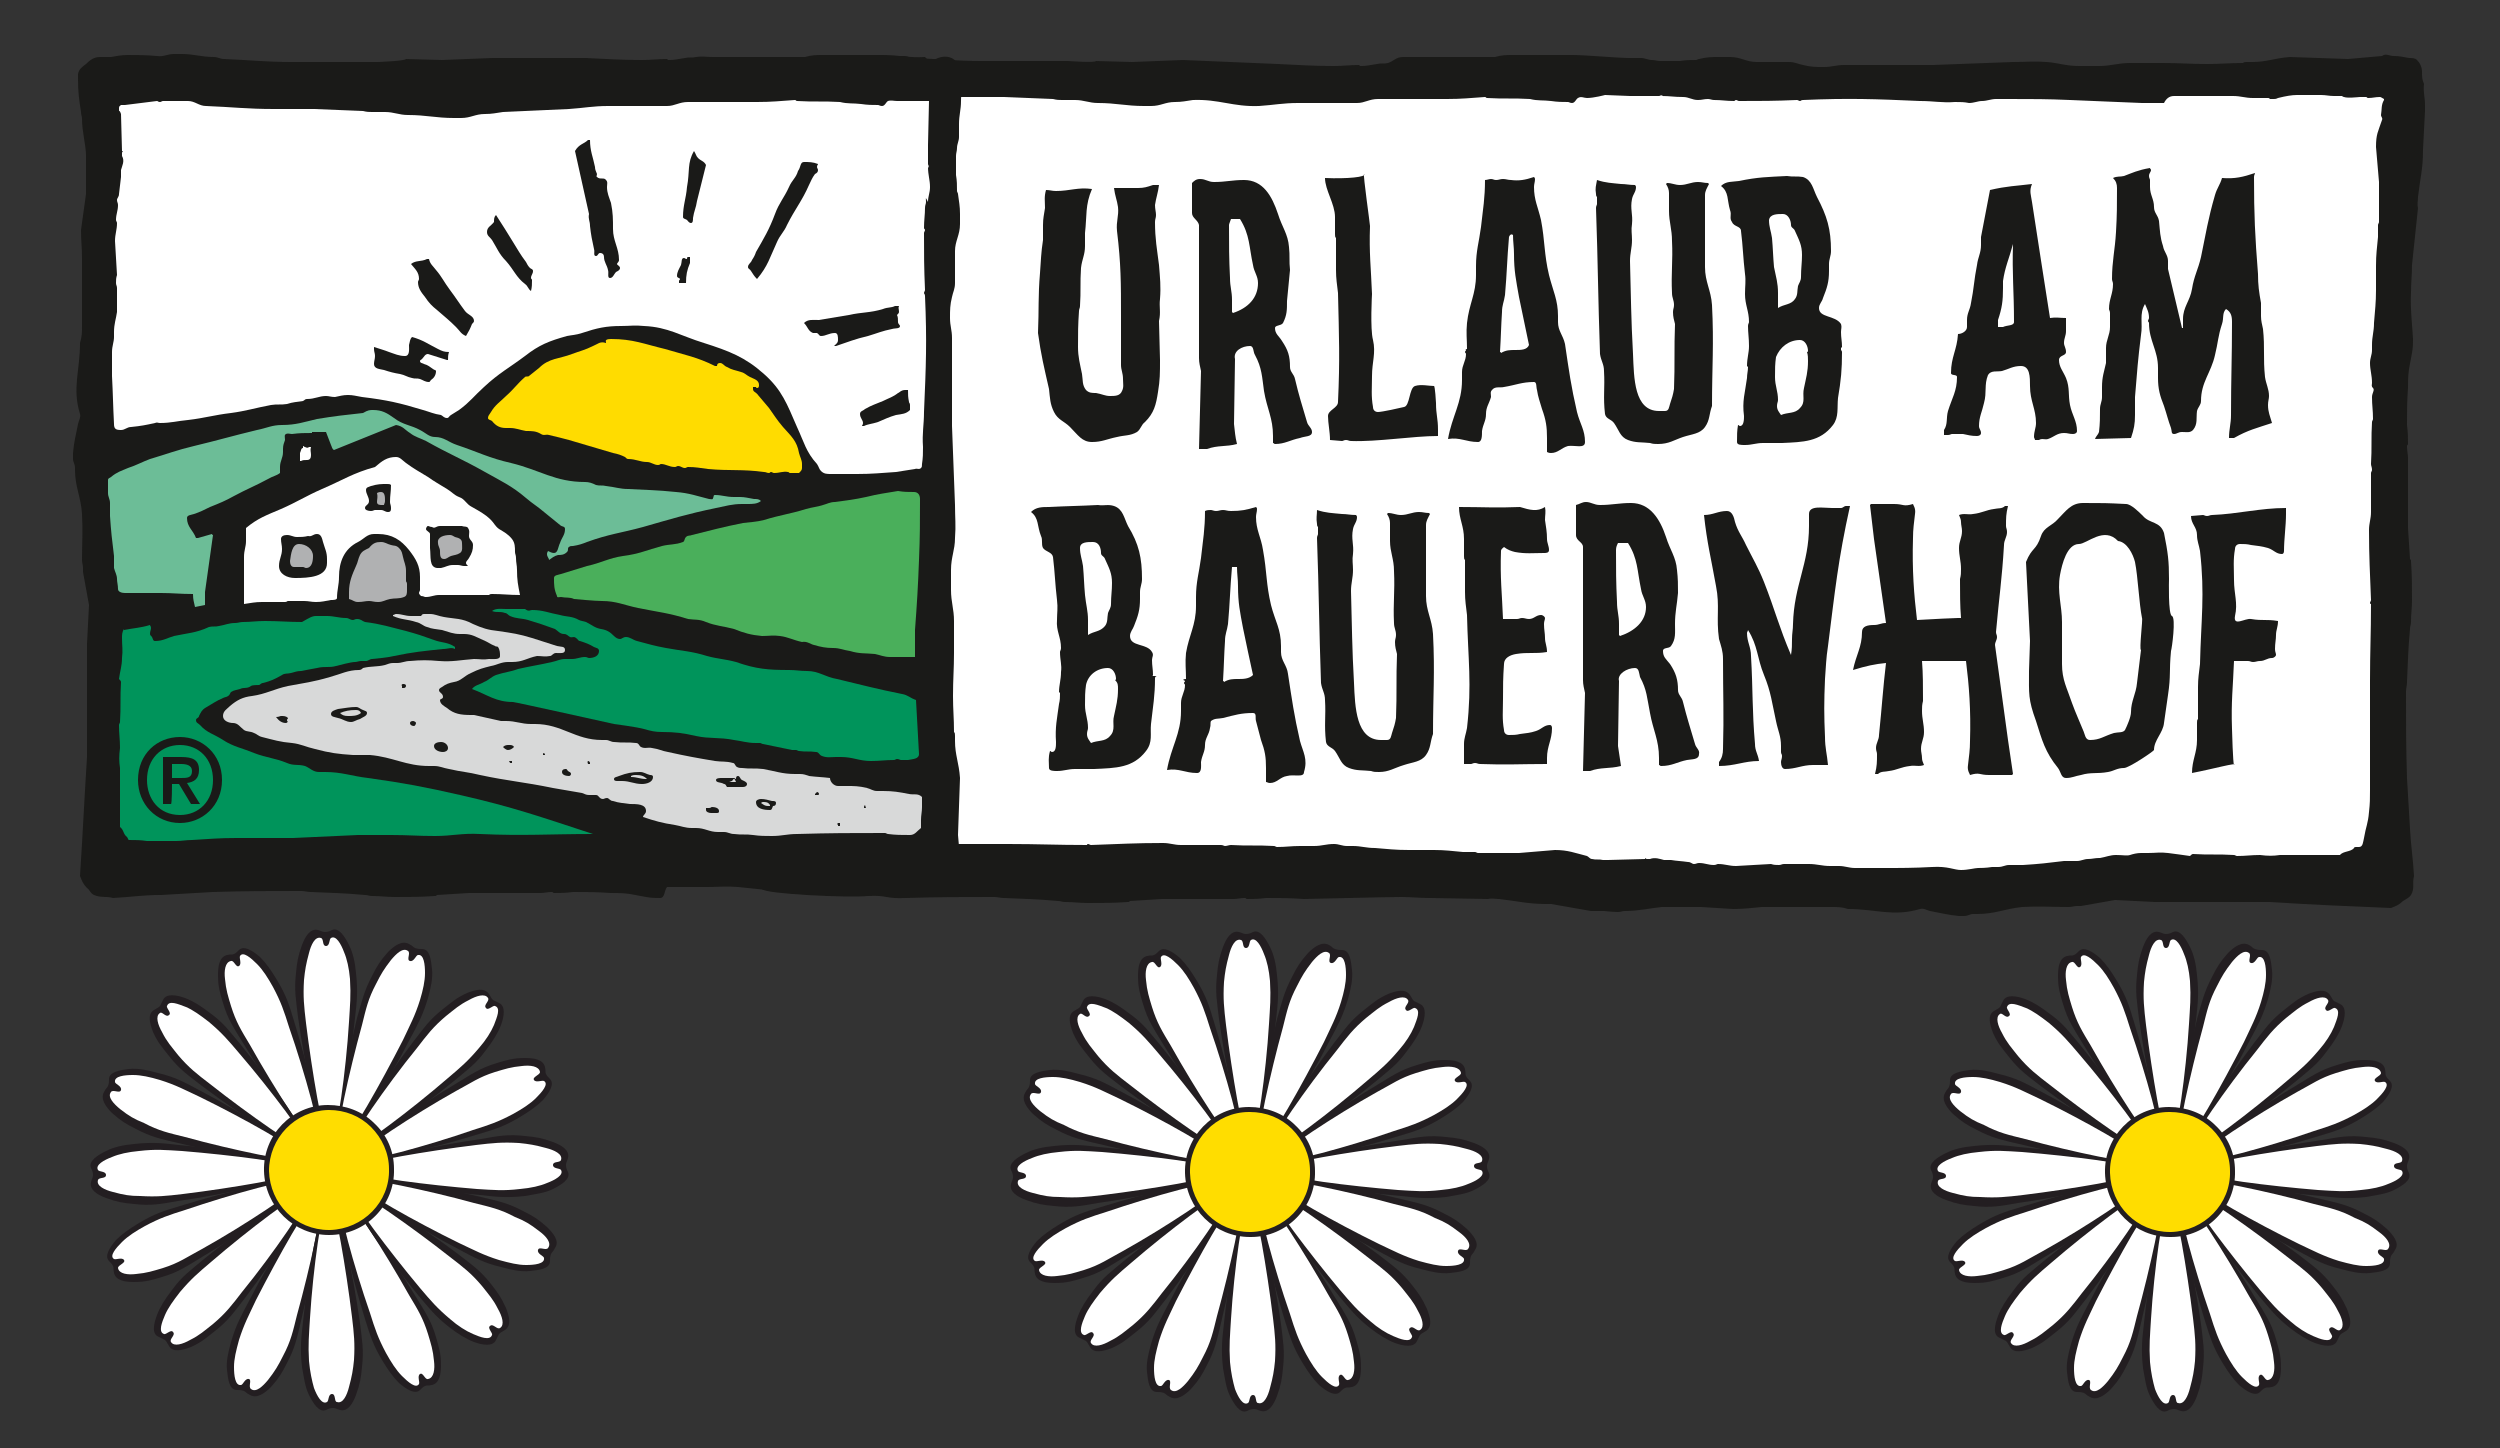 <?xml version="1.0" encoding="utf-8"?>
<!-- Generator: Adobe Illustrator 26.4.1, SVG Export Plug-In . SVG Version: 6.00 Build 0)  -->
<svg version="1.1" id="uab" xmlns="http://www.w3.org/2000/svg" xmlns:xlink="http://www.w3.org/1999/xlink" x="0px" y="0px"
	 viewBox="0 0 250 144.8" style="enable-background:new 0 0 250 144.8;" xml:space="preserve">
<rect x="0" y="0" width="250" height="144.8" fill="#333333" stroke="none"/>
<style type="text/css">
	.st0{fill:#FFFFFF;}
	.st1{fill:#1A1A18;}
	.st2{fill:#FFDC00;}
	.st3{fill:#6CBD97;}
	.st4{fill:#B0B1B2;}
	.st5{fill-rule:evenodd;clip-rule:evenodd;fill:#4AAF5B;}
	.st6{fill:#00945B;}
	.st7{fill:#D8D9D9;}
	.st8{fill-rule:evenodd;clip-rule:evenodd;fill:#1A1A18;}
	.st9{fill:#231E21;}
	.st10{fill:#FFDD00;}
</style>
<g>
	<path class="st0" d="M94.2,7.9l-0.6,79l144.7,1.6l1.2-80.7L94.2,7.9z"/>
	<path class="st1" d="M242.2,7.2c0-0.5-0.2-0.9-0.5-1.2c-0.2-0.2-0.5-0.2-0.8-0.2c-0.6-0.1-0.9-0.2-1.5-0.2c-0.5,0-0.8-0.3-1.2,0
		l-3.4,0.3L229,5.7c-1.5,0.1-2.3,0.5-3.8,0.5h-0.5c-0.2,0-0.3,0-0.4,0.1c-1.4,0-2.2,0.1-3.6,0.1c-1.7,0-2.7-0.1-4.4-0.1H213
		c-1.2,0-1.9,0.3-3.1,0.3c-0.8,0-1.2,0-2,0c-1.3,0-2-0.3-3.2-0.4c-1.3-0.1-2.1,0-3.4,0c-3.2,0.1-4.9,0.2-8,0.3h-8.9
		c-0.8,0-1.2,0.2-2,0.2s-1.3,0-2.1-0.2c-0.5-0.1-0.8-0.3-1.4-0.3h-3.2c-1.1,0-1.6-0.5-2.7-0.5c-0.4,0-0.6,0-1,0
		c-0.8,0-1.3,0-2.1,0.2c-0.1,0-0.2,0.1-0.3,0.1c-0.6,0-1,0-1.6,0.1h-2c-0.3,0-0.5-0.1-0.8-0.1c-0.4,0-0.7-0.2-1.1-0.2h-1.3
		c-0.9,0-4.3-0.3-5.5-0.3c-2.3,0-3.6,0-6,0c-0.7,0-1.1,0-1.8,0.2h-9.2c-0.7,0-0.9,0.4-1.5,0.6c-0.4,0.1-0.7,0-1.1,0.1
		c-0.7,0.1-1,0.2-1.6,0.2c-0.1,0-0.1,0-0.2-0.1c-1,0-1.5,0.1-2.5,0.1c-2.2,0-3.4-0.1-5.6-0.2L118.3,6l-5.1,0.2l-3.6-0.1
		c-0.1,0.2-2.8,0-2.8,0h-8.6c-2.7,0-4.2-0.2-6.8-0.3c-0.4,0-0.6-0.2-1-0.2c-1.3,0-2,0.5-3.3,0.5h-0.8c-0.7,0-1-0.2-1.7-0.2
		c-1.1-0.1-1.8-0.1-2.9-0.1C81,5.8,80.6,5.9,80,6c-0.4,0-0.7,0-1.1,0c-0.6,0-1,0.3-1.4,0.7l-0.1,0.1h9.4v3h1c0.7,0,1.1,0.5,1.8,0.5
		c2.6,0.1,4.1-0.6,6.8-0.6h4l4.9,0.2c0.4,0.1,0.6,0.1,0.9,0.1c0.5,0,0.8,0,1.3,0c0.9,0,1.4,0.3,2.3,0.3c1.8,0,2.8,0.3,4.6,0.3h0.7
		c1,0,1.4-0.4,2.4-0.4c0.7,0,1.1-0.1,1.8-0.2c2.6-0.1,4,0.7,6.6,0.6c1.5-0.1,2.4-0.3,3.9-0.3h5.9c0.8,0,1.2-0.4,2.1-0.4
		c2.7,0,4.2,0,6.9,0c1.5,0,2.3-0.1,3.8-0.2c0.1,0,0.1,0.1,0.2,0.1c1.7,0.1,2.6,0,4.3,0.1c0.8,0.2,1.3,0.1,2.1,0.2
		c0.7,0.1,1.1,0.1,1.7,0.1c0.1,0,0.2,0.1,0.4,0.1c0.3,0,0.4-0.4,0.6-0.5c0.3-0.2,0.6,0,0.9,0c0.7,0,1.8-0.3,1.8-0.3l2.5,0.1h1.8l0,0
		c0.7,0,0.4,0,1.1,0c0.1,0,0.2-0.1,0.3-0.1c0.3,0-0.3,0.1,0,0.1c0.8,0,1.2,0.1,2.1,0.1c0.6,0,0.9,0.3,1.5,0.3c0.4,0,0.6-0.1,1-0.1
		c0.2,0,0.4,0.1,0.6,0.1c0.8,0,1.2,0.1,2,0.1c0.1,0,0.1-0.1,0.2-0.1c0.1,0,0.2,0.1,0.3,0.1c2.2,0,3.5,0,5.8-0.1
		c0.1,0,0.2,0.1,0.3,0.1s0.1-0.1,0.3-0.1c4.6-0.2,7.2-0.1,11.7,0.1c1.4,0,2.2,0.2,3.5,0.1c0.6,0,0.9,0,1.4,0.1
		c0.5,0,0.9-0.2,1.3-0.2c0.5,0,0.9-0.2,1.4-0.2c0.3,0,0.8,0,1.2,0h0.1c2.4,0,3.8,0,6.1,0.1c2.8,0.1,4.3,0.2,7.2,0.3h2.2
		c0.2-0.4,0.5-0.7,1-0.7h5.9c0.8,0,1.2,0.2,2,0.2c0.6,0,0.9,0,1.5,0c0.1,0,0.1,0,0.2,0.1h0.2h0.2c0.1,0,0.2,0,0.4-0.1
		c0.8-0.2,1.4-0.3,1.9-0.3c0.4,0,1.3,0,1.6,0s0.5,0,0.8,0c0.5,0,0.8,0.1,1.3,0.1h0.8c0.3,0.3,1.6,0.1,1.8,0.1s0.4,0,0.6,0
		c0.1,0,0.1,0.1,0.2,0.1c0.5,0,0.7-0.1,1.2-0.1c0.1,0,0.2,0.1,0.4,0.2V10c-0.3,0.5-0.2,0.9-0.3,1.5c0,0.2,0.2,0.3,0.1,0.5
		c-0.4,1.2-0.6,1.4-0.6,2.7l0.3,3.5v4c0,0.1-0.1,0.2-0.1,0.3c0,0.5,0,0.7,0,1.2c-0.1,1.1-0.2,1.7-0.2,2.9V29c0,1.3-0.1,2-0.2,3.3
		c0,0.9-0.2,1.3-0.2,2.2V35c0,0.5-0.2,0.8-0.2,1.3c0,0.7,0.2,1.2,0.2,2c0,0.2-0.1,0.3,0.1,0.5c0.2,0.2-0.1,0.5-0.1,0.9
		c0,0.9,0.1,1.3,0.1,2.2c0,0.1-0.1,0.2-0.1,0.3c-0.1,1.6,0,2.6-0.1,4.2c0,0.2,0.1,0.3,0.1,0.6c0,0.1-0.1,0.2-0.1,0.3v3.9
		c0,0.7-0.2,1.1-0.2,1.8c0,2.7,0.1,4.3,0.2,7c0,0.1-0.1,0.2-0.1,0.3c0,0,0,0.1,0.1,0.1c0,3-0.1,4.7-0.1,7.7c0,4.7,0,6.1,0,10.9
		c0,0.9,0,1.3-0.1,2.2c-0.1,1.2-0.3,1.4-0.5,2.6c-0.1,0.4-0.1,0.9-0.5,0.9c-0.1,0-0.2,0-0.3,0c0,0-0.2,0-0.2,0.1
		c-0.3,0.4-1.1,0.3-1.4,0.7c-2.3,0-3.6,0-6,0c-0.7,0.1-1.2,0.1-2,0c-0.9,0-1.4,0.1-2.3,0.1c-0.1,0-0.2-0.1-0.3-0.1
		c-1.6-0.1-2.5,0-4.1-0.1c-0.1,0-0.2,0.1-0.3,0.2c-0.8-0.1-1.3-0.2-2.2-0.3c-0.8-0.1-1.2,0-2,0c-0.1,0-0.3,0-0.4,0
		c-0.1,0-0.2,0-0.3,0c-0.4,0-0.8,0.1-1.1,0.2s-0.7,0-1.4,0c-0.6,0-1,0.2-1.6,0.3h-0.1c-0.4,0-0.7,0.1-1.1,0.1
		c-0.4,0-0.7,0.2-1.1,0.2c-0.5,0-0.7,0-1.3,0c-1.6,0.2-2.5,0.3-4.1,0.4c-0.5,0-0.8,0-1.4,0c-0.4,0-0.6,0.2-1.1,0.2h-0.5h-0.1
		c-0.6,0.1-1.2,0.1-1.4,0.1c-0.3,0-1,0.2-1.7,0.2s-1.3-0.4-2.9-0.3c-1.7,0.1-3.7,0.1-3.7,0.1c-0.5,0-1,0-1.5,0h-2.5
		c-0.6,0-1-0.2-1.6-0.2H183c-0.8,0-1.3-0.2-2.1-0.2c-1,0-1.5,0-2.5,0c-0.2,0-0.3,0.1-0.5,0.1c-0.3,0-0.5,0-0.8-0.1l-3.5,0.2
		c-0.7,0-1.1-0.2-1.8-0.2c-0.1,0-0.2,0.1-0.4,0.1c-0.6,0-0.9-0.2-1.5-0.2c-0.2,0-0.3,0.1-0.5,0.1s-0.3-0.2-0.6-0.2
		c-0.7-0.1-1.1-0.1-1.7-0.2c-0.3,0-0.5,0-0.7,0c-0.4-0.1-0.9-0.3-1.4-0.1h-0.3c-0.1,0-0.2-0.1-0.2-0.1v0.1l-3.7,0.1
		c-0.2,0-0.5,0-0.5,0c-0.4-0.1-0.7,0-1.1-0.1c-0.2,0-0.3-0.2-0.5-0.3c-1.2-0.3-1.9-0.6-3.2-0.6l-3.6,0.3h-4.1
		c-0.1,0-0.2-0.1-0.3-0.1c-0.5,0-0.7,0-1.2,0c-1.1-0.1-1.8-0.2-2.9-0.2h-2.5c-1.4,0-2.1-0.1-3.4-0.2c-0.9,0-1.4-0.2-2.2-0.2h-0.6
		c-0.5,0-0.8-0.2-1.3-0.2c-0.8,0-1.2,0.2-2,0.2H130c-0.9,0-1.4,0.1-2.3,0.1c-0.1,0-0.2-0.1-0.3-0.1c-1.7-0.1-2.6,0-4.3-0.1
		c-0.2,0-0.4,0.1-0.6,0.1c-0.1,0-0.2-0.1-0.4-0.1h-4c-0.7,0-1.1-0.2-1.8-0.2c-2.8,0-4.3,0.1-7.2,0.2c-0.1,0-0.2-0.1-0.3-0.1
		c0,0-0.1,0-0.1,0.1c-3.1,0-4.8-0.1-7.9-0.1c-4.9,0-7.6,0-12.5,0c-0.6,0-1.1,0-1.5,0V86h-9.4c0,0.7-1.2,2.1-1.2,2.9
		c0.2,0.5,8.7,0.9,10.6,0.7c2-0.1,1.7,0.3,3.8,0.2c3.4-0.1,5.4-0.1,8.8-0.1c0.4,0,0.6,0.1,1,0.1c2.1,0.1,3.3,0.1,5.4,0.3
		c0.3,0,0.4,0.1,0.7,0.1c0.9,0,1.4,0.1,2.3,0.1c1.6,0,2.5,0,4-0.1c0.1,0,0.1,0,0.2-0.1l3.2-0.2h7.1c0.5,0,0.7-0.1,1.2-0.1
		c0.1,0,0.1,0.1,0.2,0.1c0.7,0,1.1,0,1.9-0.1c1.5,0,2.3,0,3.8,0.1c0.7,0,8.1-0.2,9.7-0.2c1.1,0,1.7,0.1,2.9,0.1l5.8,0.1
		c0.4-0.1,0.7,0,1.1,0c1.8,0.2,2.9,0.5,4.7,0.5h0.5l4,0.7h0.6c0.2,0,0.4,0,0.7,0c0,0,0.9,0.1,1.4,0.1c0.3,0,0.4-0.1,0.7-0.1
		c1.4,0,2.6-0.3,3.7-0.4h3.9l3.2,0.2c1.1,0,1.8-0.1,2.9-0.2c2.7,0,4.2,0,6.9,0c0.7,0,1.1,0,1.7,0.2c2.8,0,4.5,0.8,7.2,0
		c0.4-0.1,0.6,0.1,1,0.2c1.1,0.2,1.8,0.4,2.9,0.5c0.2,0,0.3,0,0.5,0c0.4,0,0.6-0.2,0.9-0.2h0.4c1.8,0,2.7-0.5,4.5-0.7
		c1.8-0.1,2.8,0,4.7,0c0.3,0,0.5-0.1,0.8-0.1h0.4l3.4-0.6l4,0.2H227c4.7,0.3,7.4,0.4,12.1,0.6c0.5-0.2,0.8-0.3,1.2-0.7
		c0.3-0.2,0.6-0.3,0.8-0.6c0.4-0.7,0.1-1.1,0.3-1.9c-0.1-1.8-0.3-2.9-0.4-4.7c-0.1-2-0.2-3.1-0.3-5.1c-0.1-3.3-0.1-5.2-0.1-8.6
		c0-0.4,0.1-0.6,0.1-1c0.1-2,0.1-3.2,0.3-5.3c0-0.3,0.1-0.4,0.1-0.7c0-0.9,0.1-1.3,0.1-2.2c0-1.5,0-2.4-0.1-3.9c0-0.1,0-0.1-0.1-0.2
		l-0.2-3.1v-7c0-0.4-0.1-0.7-0.1-1.2c0-0.1,0.1-0.1,0.1-0.2c0-0.7,0-1.1-0.1-1.9c0-1.4,0-2.3,0.1-3.7c0-0.7,0-1.1,0.1-1.9
		c0.1-0.6,0.2-1,0.3-1.6s0.1-0.9,0.1-1.4s-0.3-3.1-0.2-4.6c0-1.1,0.1-1.7,0.1-2.8l0.6-5.7c-0.1-0.4,0-0.7,0-1.1
		c0.2-1.8,0.5-2.8,0.5-4.6V15l0.2-3.9v-0.6c0-0.8-0.2-1.3-0.1-2.1C242.2,7.9,242.2,7.7,242.2,7.2L242.2,7.2z"/>
	<path class="st0" d="M10.3,45.3L8.9,37l0.4-18.8L9.5,7.6l7.9-0.3l24.7,1.4l28.1-1.1l23.8-1l-1,16.5l0.1,24.8l-11.3,1l-14.6-1.4H58
		L36.7,40l-11.5,1.3l-11.7,1.9L10.3,45.3z"/>
	<path class="st1" d="M96.1,86.9l-0.3-3.4l0.2-5.7c-0.1-1.5-0.5-2.3-0.5-3.7v-0.5c0-0.2,0-0.3-0.1-0.4c0-1.4-0.1-2.2-0.1-3.6
		c0-1.7,0.1-2.7,0.1-4.3v-3.2c0-1.2-0.3-1.9-0.3-3.1c0-0.8,0-1.2,0-2c0-1.3,0.4-2,0.4-3.2c0.1-1.3,0-2,0-3.3
		c-0.1-3.1-0.2-4.8-0.3-7.9v-8.8c0-0.8-0.2-1.2-0.2-2s0-1.3,0.2-2.1c0.1-0.5,0.3-0.8,0.3-1.4v-3.2c0-1,0.5-1.6,0.5-2.7
		c0-0.4,0-0.6,0-1c0-0.8-0.1-1.2-0.2-2c0-0.1-0.1-0.2-0.1-0.3c0-0.6,0-1-0.1-1.6v-1.3v-0.6c0-0.3,0.1-0.5,0.1-0.8
		c0-0.4,0.2-0.7,0.2-1.1v-1.3c0-0.9,0.2-1.4,0.2-2.3c0-1.2,0.2-0.8,0.1-2c0-0.4-0.3-1.3-0.4-1.7c-0.4-0.7-1.2-0.9-2-0.6
		c-0.4,0.2-0.9,0.4-1.3-0.1c-1.6,0.1-2.6-0.2-4.2-0.2c-2.3,0-3.6,0-6,0c-0.7,0-1.1,0-1.8,0.2h-9.2c-0.7,0-1.1-0.1-1.7,0
		c-0.4,0.1-0.7,0-1.1,0.1c-0.7,0.1-1,0.2-1.6,0.2c-0.1,0-0.1,0-0.2-0.1c-1,0-1.5,0.1-2.5,0.1c-2.2,0-3.4-0.1-5.6-0.2h-9.4l-5,0.2
		l-3.6-0.1c-0.1,0.2-2.8,0.3-2.8,0.3h-8.6c-2.7,0-4.2-0.2-6.8-0.3c-0.4,0-0.6-0.2-1-0.2c-1.3,0-2-0.3-3.2-0.3h-0.8
		c-0.7,0-1,0.3-1.7,0.2c-1.2-0.1-1.8-0.1-2.9-0.1c-0.7,0-1.1,0.1-1.7,0.2c-0.4,0-0.7,0-1.1,0C9.4,5.7,9,6,8.6,6.4
		c-0.4,0.3-0.7,0.5-0.8,1c0,0.2,0,0.3,0,0.5c0,1.3,0.1,2,0.3,3.3c0,0.3,0.1,0.4,0.1,0.7c0,1.3,0.4,2.6,0.4,3.7v3.8L8.1,23
		c0,1.1,0.1,1.7,0.1,2.8c0,2.7,0,4.1,0,6.8c0,0.7,0,1-0.2,1.7c0,2.8-0.8,4.5,0,7.1c0.1,0.3-0.1,0.6-0.2,1c-0.2,1.1-0.4,1.7-0.5,2.9
		v0.6c0,0.3,0.2,0.5,0.2,0.9V47c0,1.7,0.6,2.7,0.7,4.4c0.1,1.8,0,2.8,0,4.6c0,0.3,0.1,0.5,0.1,0.8v0.4l0.6,3.3l-0.2,3.9v11.3
		C8.4,80.4,8.3,83,8,87.6c0.2,0.5,0.3,0.8,0.7,1.2C9,89,9,89.3,9.4,89.5c0.7,0.3,1.2,0.1,1.9,0.3c1.9-0.1,2.9-0.3,4.8-0.3
		c2-0.1,3.2-0.2,5.2-0.3c3.4-0.1,5.4-0.1,8.8-0.1c0.4,0,0.6,0.1,1,0.1c2.1,0.1,3.3,0.1,5.4,0.3c0.3,0,0.4,0.1,0.7,0.1
		c0.9,0,1.4,0.1,2.3,0.1c1.6,0,2.5,0,4-0.1c0.1,0,0.1,0,0.2-0.1l3.2-0.2H54c0.5,0,0.7-0.1,1.2-0.1c0.1,0,0.1,0.1,0.2,0.1
		c0.7,0,1.1,0,1.9-0.1c1.5,0,2.3,0,3.8,0.1c0.7,0,1.2,0,1.9,0.1c0.6,0.1,1,0.2,1.6,0.3c0.6,0.1,0.9,0.1,1.4,0.1s0.4-0.7,0.7-1.1
		c1.6,0,2.5,0,4.1,0c1.1,0,1.8-0.1,3,0l4.8,0.5c0.7,0,1.7,0,2.1,0.1c1.8,0.2,3.1-0.4,5-0.4h0.5l4,0.7H91c0.9,0,1.4-0.2,2.2-0.1
		c0.4,0,1.1,0,1.6,0s1.1-0.2,1.4-0.6c0.2-0.2,0,0,0-0.3c0.1-0.6-0.1-0.3-0.1-0.8C96.2,87.2,96.4,87.3,96.1,86.9L96.1,86.9z
		 M92.6,20.2c0,0.2-0.1,0.3-0.1,0.6c0,0.7-0.1,1.2-0.1,2c0,0.1,0.1,0.1,0.1,0.2s-0.1,0.2-0.1,0.3c0,2.2,0,3.4,0.1,5.7
		c0,0.1-0.1,0.2-0.1,0.3c0,0.1,0.1,0.1,0.1,0.3c0.2,4.5,0.1,7-0.1,11.6c0,1.3-0.2,2.1-0.1,3.5c0,0.7,0,1-0.1,1.7
		c0,0.2,0,0.3-0.1,0.4c-0.2,0.2-0.4,0-0.6,0.1c-0.7,0.1-1.2,0.2-1.9,0.3c-1.5,0.1-2.4,0.2-3.9,0.2c-1,0-1.6,0-2.6,0
		c-0.4,0-0.7,0-1-0.3c-0.2-0.2-0.2-0.4-0.4-0.7c-1.1-1.2-1.3-2.2-2-3.7c-1-2.3-1.5-3.7-3.3-5.3c-1.9-1.7-3.5-2.3-6-3.1
		c-2.3-0.7-3.6-1.6-6-1.7c-0.9-0.1-1.4,0-2.3,0c-1.5,0-2.4,0.2-3.9,0.7c-0.6,0.2-1,0.2-1.5,0.3c-1.8,0.5-2.8,0.9-4.2,2
		c-1.6,1.2-2.6,1.7-4.1,3.1c-1,0.9-1.4,1.5-2.5,2.3c-0.3,0.2-0.5,0.3-0.8,0.5c-0.2,0.1-0.2,0.3-0.4,0.3c-0.3,0-0.4-0.2-0.6-0.3
		c-0.7-0.1-1.1-0.3-1.8-0.5c-2.3-0.7-3.6-1-6.1-1.3c-0.6-0.1-0.9-0.2-1.4-0.2s-0.8,0.1-1.3,0.2c-0.4,0-0.6-0.1-0.9-0.1
		c-0.7,0-1.1,0.3-1.9,0.3c-0.2,0-0.2,0.1-0.4,0.2c-0.6,0.1-1,0.1-1.6,0.3c-0.6,0.1-1,0-1.6,0.1c-1.6,0.3-2.5,0.6-4,0.8
		c-1.7,0.2-2.6,0.5-4.3,0.7c-1.1,0.1-1.7,0.3-2.8,0.3c-0.2,0-0.3-0.1-0.5,0c-0.9,0.2-1.4,0.3-2.4,0.4c-0.4,0-0.6,0.3-1,0.3
		c-0.5,0-0.7-0.1-0.7-0.6c-0.1-1.9-0.1-2.9-0.2-4.8v-2.4c0-0.6,0.2-1,0.2-1.5v-0.5c0-0.8,0.2-1.3,0.3-2c0-1,0-1.5,0-2.4
		c0-0.2-0.1-0.3-0.1-0.5c0-0.3,0-0.5,0.1-0.8l-0.2-3.4c0-0.7,0.2-1.1,0.2-1.8c0-0.1-0.1-0.2-0.1-0.3c0-0.6,0.2-0.9,0.2-1.5
		c0-0.2-0.1-0.3-0.1-0.5s0.2-0.3,0.2-0.6c0.1-0.7,0.1-1,0.2-1.7c0-0.3,0-0.5,0-0.7c0.1-0.4,0.4-0.9,0.1-1.4v-0.3
		c0-0.1,0.1-0.2,0.1-0.2h-0.1l-0.1-3.7c-0.2-0.6-0.2,0-0.2-0.6c0-0.2,0.1-0.2,0.2-0.3h0.4l3.2-0.4c0.1,0,0.1,0.1,0.3,0.1
		c0.1,0,0.2-0.1,0.3-0.1h2.5c0.7,0,1.1,0.5,1.8,0.5c2.6,0.1,4.1,0.3,6.8,0.3h4l4.9,0.2c0.4,0.1,0.6,0.1,0.9,0.1c0.5,0,0.8,0,1.3,0
		c0.9,0,1.4,0.3,2.3,0.3c1.8,0,2.8,0.3,4.6,0.3h0.7c1,0,1.4-0.4,2.4-0.4c0.7,0,1.1-0.1,1.8-0.2c2.6-0.1,4-0.2,6.6-0.3
		c1.5-0.1,2.4-0.3,3.9-0.3h5.9c0.8,0,1.2-0.4,2.1-0.4c2.7,0,4.2,0,6.9,0c1.5,0,2.3-0.1,3.8-0.2c0.1,0,0.1,0.1,0.2,0.1
		c1.7,0.1,2.6,0,4.3,0.1c0.8,0.2,1.3,0.1,2.1,0.2c0.7,0.1,1.1,0.1,1.7,0.1c0.1,0,0.2,0.1,0.4,0.1c0.3,0,0.4-0.4,0.6-0.5
		c0.3-0.1,0.6,0,0.9,0c1.2,0,1.9,0,3.2,0l-0.1,4.4v0.9l0,0c0,0.7,0,0.3,0,1c0,0.1,0.1,0.2,0.1,0.3c0,0.3-0.1-0.3-0.1,0
		c0,0.8,0.2,1.3,0.2,2c0,0.6-0.2,0.9-0.2,1.5C92.5,19.6,92.6,19.8,92.6,20.2L92.6,20.2z"/>
	<path class="st1" d="M58.8,14H59c0,1.1,0.3,1.7,0.5,2.7c0,0.3,0.1,0.4,0.2,0.7c0,0.1-0.1,0.3,0,0.3c0.3,0.3,0.7,0,0.9,0.3
		c0.2,0.2,0.1,0.4,0.1,0.7c0,0.6,0.2,1,0.4,1.6c0.2,1,0.2,1.6,0.2,2.6c0,1.2,0.6,1.9,0.6,3.1c0,0.2-0.2,0.3-0.2,0.4s0.3,0.2,0.3,0.4
		c0,0.2-0.2,0.3-0.4,0.4c-0.2,0.2-0.3,0.6-0.6,0.6s-0.1-0.5-0.2-0.8c-0.1-0.5-0.4-0.8-0.4-1.3c0-0.2-0.1-0.4-0.4-0.4
		c-0.2,0-0.2,0.3-0.4,0.3c-0.3,0-0.1-0.4-0.2-0.7c-0.2-0.9-0.3-1.4-0.4-2.3c0-0.5-0.2-0.7-0.1-1.2l-1.4-6.3
		C57.9,14.4,58.4,14.4,58.8,14L58.8,14z M69.4,15.1c0.2,0.3,0.2,0.5,0.4,0.7c0.3,0.3,0.6,0.3,0.8,0.7l-0.9,3.6
		c-0.1,0.7-0.3,1-0.4,1.7c0,0.2,0,0.5-0.2,0.5s-0.3-0.2-0.4-0.3s-0.4-0.1-0.4-0.3c0-1.2,0.3-1.8,0.4-3C69,17.1,68.7,16.3,69.4,15.1z
		 M80.4,16.2c0.5,0,0.9,0,1.4,0.2c0,0.1-0.1,0.1-0.1,0.3c0,0.1,0.1,0.2,0.1,0.3c0,0.2-0.1,0.3-0.3,0.4c-0.3,0.4-0.4,0.7-0.6,1.1
		c-0.7,1.6-1.4,2.4-2.2,4c-0.3,0.7-0.7,1-1,1.7c-0.7,1.5-0.9,2.4-2,3.7c-0.3-0.3-0.4-0.5-0.6-0.8c-0.1-0.2-0.3-0.2-0.3-0.4
		c0-0.3,0.3-0.4,0.4-0.7c0.2-0.3,0.3-0.5,0.4-0.8c0.8-1.4,1.3-2.2,1.9-3.8c0.4-1.1,0.9-1.6,1.4-2.7c0.3-0.7,0.7-0.9,0.9-1.6
		C80.1,16.7,80,16.2,80.4,16.2L80.4,16.2z M49.6,21.5c0.7,1.1,1.1,1.7,1.7,2.7c0.5,0.8,0.7,1.2,1.3,2c0.1,0.2,0.2,0.4,0.4,0.6
		c0.1,0.1,0.3,0.1,0.3,0.3c0,0.3-0.2,0.4-0.2,0.7c0,0.1,0.1,0.1,0.1,0.2c0,0.4,0,0.7-0.1,1.1c-0.3-0.2-0.3-0.5-0.6-0.7
		c-0.9-0.7-1.1-1.4-1.9-2.3c-0.7-0.7-0.9-1.3-1.4-2.1c-0.2-0.3-0.5-0.4-0.5-0.8c0-0.5,0.4-0.6,0.7-1C49.4,21.9,49.4,21.7,49.6,21.5
		L49.6,21.5z M68.8,25.7H69v0.6c-0.3,0.7-0.4,1.2-0.4,2c-0.3,0-0.4,0-0.7,0c0,0,0-0.1,0-0.2S68,28,68,27.9s-0.3-0.1-0.3-0.3
		c0-0.4,0.2-0.7,0.4-1.1c0.1-0.3,0-0.7,0.3-0.7c0.1,0,0.1,0.1,0.3,0.1C68.7,25.8,68.7,25.7,68.8,25.7z M42.7,25.9h0.2
		c0.1,0.5,0.4,0.7,0.7,1.1c0.6,0.7,0.8,1.2,1.4,2c0.6,0.8,0.9,1.3,1.5,2.1c0.3,0.4,0.9,0.5,0.9,1c0,0.1-0.1,0.2-0.2,0.3
		c-0.2,0.5-0.3,0.7-0.6,1.2c-0.5-0.2-0.6-0.5-1-0.9c-0.7-0.7-1.1-1-1.9-1.7c-0.5-0.4-0.8-0.7-1.2-1.3c-0.4-0.5-0.7-0.9-0.7-1.5
		c0-0.1,0.1-0.2,0.1-0.3c0-0.7-0.4-1-0.8-1.5C41.6,26,42.1,26.2,42.7,25.9z M89.5,30.6h0.4c-0.1,0.2,0,0.3,0,0.6
		c0,0.1-0.1,0.2-0.2,0.3c0.1,0.2,0.1,0.4,0.1,0.7c0,0.2,0.2,0.3,0.2,0.4c0,0.3-0.5,0.2-0.8,0.3c-1,0.2-1.4,0.4-2.4,0.7
		c-1.3,0.3-2,0.6-3.2,1h-0.2c0.2-0.2,0.4-0.3,0.4-0.6s0-0.7-0.3-0.7c-0.6,0-0.9,0.3-1.4,0.3c-0.2,0-0.2-0.2-0.4-0.3
		c-0.1,0-0.2,0-0.4,0c-0.5-0.2-0.5-0.6-0.9-1c0.4-0.4,0.9-0.3,1.5-0.3c1.2-0.2,1.8-0.3,3-0.5c1.3-0.3,2.1-0.2,3.4-0.6
		C88.8,30.7,89.1,30.8,89.5,30.6L89.5,30.6z"/>
	<path class="st2" d="M61.1,33.9c2.2,0,3.3,0.5,5.4,1c2,0.6,3.2,0.8,5,1.7h0.2c0-0.2,0.1-0.3,0.3-0.3c0.3,0,0.4,0.3,0.7,0.4
		c0.5,0.3,0.8,0.3,1.4,0.5c0.4,0.1,0.5,0.3,0.9,0.5s0.9,0.3,0.9,0.8c0,0.1,0,0.3-0.2,0.3c0,0-0.1,0-0.1-0.1h-0.3c0,0,0,0.1,0,0.2
		c0,0.3,0.3,0.3,0.5,0.6c0.4,0.5,0.7,0.8,1.1,1.3c0.5,0.7,0.8,1.2,1.4,1.9c0.8,0.9,1.4,1.4,1.6,2.6c0.1,0.4,0.3,0.7,0.3,1.1v0.4
		c0,0.2-0.1,0.3-0.3,0.5H79c-0.1,0-0.1-0.1-0.2-0.1c-0.5-0.1-0.8,0.1-1.4,0.1c-0.1,0-0.2-0.1-0.3-0.1c-0.1,0-0.1,0.1-0.2,0.1
		c-0.2,0-0.3-0.1-0.5-0.1c-2.2-0.3-3.4-0.1-5.6-0.3c-0.8-0.1-1.2-0.2-2-0.2c-0.1,0-0.2,0.1-0.3,0.1c-0.3,0-0.4-0.2-0.7-0.2
		c-0.1,0-0.2,0.1-0.3,0.1c-0.6,0-0.9-0.3-1.4-0.3c-0.1,0-0.1,0.1-0.3,0.1c-0.4,0-0.7-0.3-1.1-0.3c-0.7,0-1.1-0.3-1.9-0.3
		c-0.1,0-0.2-0.1-0.3-0.2c-0.4-0.2-0.7-0.3-1.2-0.4c-1.7-0.5-2.7-0.8-4.4-1.3c-0.7-0.2-1.2-0.3-2-0.5c-0.3-0.1-0.5,0.1-0.8-0.1
		c-0.5-0.3-0.9-0.3-1.5-0.3c-0.6-0.1-1-0.3-1.6-0.3h-0.4c-0.6,0-1-0.2-1.4-0.7c-0.1-0.1-0.4-0.1-0.4-0.3s0.1-0.3,0.3-0.6
		c0.4-0.7,0.9-1,1.5-1.6c0.8-0.7,1.1-1.2,1.9-1.9c0.1-0.1,0.3,0,0.4-0.1c0.4-0.3,0.6-0.5,1-0.8c1-1,2-0.9,3.3-1.4
		c0.8-0.3,1.3-0.4,2.1-0.8c0.5-0.2,0.7-0.5,1.3-0.3c0,0,0,0,0-0.1C60.5,34,60.7,33.9,61.1,33.9L61.1,33.9z"/>
	<path class="st1" d="M90.5,39c0.1,0,0.2,0,0.3,0c0,0.5,0,0.7,0.1,1.2c0,0.1,0.1,0.1,0.1,0.3s0,0.3,0,0.5c-0.4,0.4-0.8,0.4-1.4,0.5
		c-0.7,0.2-1.1,0.4-1.8,0.7c-0.6,0.2-1,0.2-1.4,0.4h-0.2c0-0.1,0.1-0.1,0.1-0.3c0-0.3-0.3-0.5-0.3-0.9c0-0.3,0.3-0.3,0.5-0.5
		c0.7-0.4,1.1-0.5,1.8-0.8c0.6-0.3,1-0.4,1.5-0.8C89.9,39.3,90.1,39,90.5,39z"/>
	<path class="st3" d="M37.3,41c0.9,0,1.4,0.3,2.1,0.8c0.9,0.7,1.7,0.7,2.6,1.2c0.6,0.3,0.9,0.7,1.5,0.7c0.9,0,1.3,0.5,2.2,0.8
		c2.1,0.7,3.2,1.3,5.4,1.8c2.9,0.7,4.4,1.9,7.4,1.9c0.4,0,0.7,0.1,1.1,0.3c0.4,0.1,0.6,0,1,0.1c0.9,0.1,1.4,0.3,2.2,0.3
		c1.8,0.1,2.9,0.1,4.8,0.3c1.3,0.1,2.1,0.4,3.3,0.7c0.2,0,0.4,0.1,0.4-0.1c0.1-0.1,0-0.3,0.2-0.3c0.7,0,1.1,0.2,1.9,0.2H74
		c0.5,0,0.8,0.1,1.4,0.2c0.3,0,0.5,0,0.7,0.2c-0.4,0.3-0.8,0.3-1.4,0.3h-0.5c-1,0-1.6,0.2-2.6,0.4c-2.9,0.6-4.5,1.1-7.3,1.9
		c-2.2,0.6-3.4,0.7-5.6,1.5c-0.5,0.2-0.8,0.3-1.4,0.4c-0.2,0-0.3,0-0.4,0.1c-0.2,0.1,0,0.3-0.2,0.5c-0.3,0.3-0.6,0.3-0.9,0.3
		c-0.4,0.1-0.6,0.3-0.9,0.5c0-0.2-0.2-0.3-0.2-0.6c0-0.1,0-0.1,0.1-0.3c0.2,0.1,0.4,0.2,0.6,0.2c0.4,0,0.4-0.6,0.6-1
		c0.2-0.6,0.5-0.8,0.5-1.4c0-0.3-0.3-0.2-0.5-0.4c-0.6-0.5-1-0.8-1.6-1.3c-0.7-0.6-1.1-0.8-1.8-1.4c-1.4-1.2-2.5-1.7-4.1-2.6
		c-2.3-1.3-3.6-1.8-5.9-3.1c-0.6-0.3-1.1-0.4-1.6-0.8c-0.5-0.3-0.7-0.7-1.4-0.8L33.4,45c-0.2-0.1-0.2-0.3-0.3-0.5
		c-0.2-0.5-0.3-0.8-0.5-1.3h-1.4v0.1c-0.8,0-1.2,0-2,0.1c-0.2,0-0.4-0.1-0.6,0s-0.1,0.3-0.1,0.6c-0.1,0.3-0.2,0.5-0.2,0.9v0.3
		c0,0.6-0.3,0.9-0.3,1.5v0.6c-0.4,0.3-0.7,0.3-1.2,0.6c-1.3,0.7-2.1,1-3.4,1.7c-0.9,0.5-1.4,0.7-2.4,1.1c-0.6,0.3-1,0.5-1.6,0.7
		c-0.3,0.1-0.7,0.1-0.7,0.4c0,0.9,0.6,1.2,0.9,2h0.2l1.4-0.4c0,0,0,0.1,0.1,0.1c-0.3,2.2-0.5,3.5-0.8,5.7c0,0.5,0,0.8,0,1.3
		c-0.4,0.1-0.6,0.1-1,0.2c-0.1-0.5-0.2-0.7-0.2-1.3c-1.3,0-2-0.1-3.2-0.1c-1.4,0-2.2,0-3.6,0c-0.3,0-0.7-0.1-0.7-0.4
		c0-0.4-0.1-0.7-0.1-1c0-0.4-0.2-0.7-0.3-1.1c0-0.5,0-0.7,0-1.2c-0.2-1.6-0.3-2.5-0.4-4c0-0.5,0-0.8,0-1.3c0-0.4-0.2-0.6-0.2-1
		c0-0.5,0-0.8,0-1.3c0-0.2,0.2-0.2,0.3-0.3c0.6-0.5,1-0.6,1.7-0.9c0.9-0.3,1.4-0.6,2.2-0.9c1.7-0.5,2.7-0.9,4.4-1.3
		c2.5-0.6,3.8-1,6.3-1.6c1-0.2,1.5-0.5,2.5-0.5c1.4,0,2.2-0.3,3.5-0.6c1.8-0.3,2.8-0.4,4.6-0.6C36.8,41,37,41,37.3,41L37.3,41z"/>
	<path class="st0" d="M30.9,44.7h0.2c-0.1,0.3,0,0.5,0,0.8S31,46,30.7,46s-0.4,0-0.6,0.1H30v-0.8c0.1-0.2,0.1-0.5,0.3-0.5v-0.2
		c0.1,0,0.1,0.1,0.2,0.1C30.7,44.8,30.8,44.8,30.9,44.7z M39.6,45.7c0.4,0,0.6,0.3,1,0.6c0.8,0.6,1.4,0.9,2.2,1.4
		c0.7,0.5,1.1,0.7,1.9,1.2c0.5,0.3,0.7,0.6,1.2,0.8c0.6,0.2,0.7,0.7,1.3,1c0.7,0.4,1.3,0.7,1.9,1.3c0.3,0.3,0.4,0.6,0.8,0.9
		c0.5,0.3,0.9,0.5,1.3,1c0.3,0.4,0.3,0.8,0.3,1.3c0,0.2,0.1,0.3,0.1,0.6c0,0.5,0.1,0.7,0.1,1.2c0,1,0.1,1.5,0.3,2.5
		c-1.1,0-1.7-0.1-2.8-0.1c-0.1,0-0.2,0-0.3,0.1h-5c-0.5,0-0.8,0.2-1.3,0.2h-0.1c0,0-0.2-0.1-0.4-0.1c-0.1-0.1-0.2-0.2-0.2-0.3
		S42,59.1,42,59v-1.3c0-1.1-0.4-1.8-1.1-2.7c-0.8-1-1.7-1.6-3.1-1.6h-0.4c-0.7,0-1,0.5-1.6,0.8c-1.4,0.7-1.9,2-1.9,3.5
		c0,0.8-0.2,1.3-0.2,2.1c0,0.2-0.4,0.2-0.6,0.2c-0.6,0.1-0.9,0.2-1.5,0.2c-0.5,0-0.7-0.1-1.2-0.1h-1.6c-0.1,0-0.1,0.1-0.3,0.1
		c-0.9,0-1.4,0-2.3,0c-0.7,0-1.1,0.1-1.8,0.2v-4.7c0-0.7,0.2-1,0.2-1.6v-1.3c1.2-1,2.1-1.3,3.5-1.9c1.6-0.7,2.5-1.3,4.1-2
		c2.1-0.9,3.1-1.6,5.3-2.2C38.2,46.1,38.7,45.7,39.6,45.7z"/>
	<path class="st1" d="M38.7,48.4c0.2,0,0.3,0,0.4,0.1c0,0.7-0.1,1-0.1,1.7c0,0.2,0.1,0.3,0.1,0.6c0,0.2,0,0.4-0.3,0.4
		S38.4,51,38.1,51c-0.2,0-0.4,0-0.6,0c-0.1,0-0.2,0.1-0.4,0.1c-0.3,0-0.6-0.1-0.6-0.3c0-0.3,0.4-0.3,0.4-0.7s-0.3-0.7-0.3-1.1
		c0-0.3,0.3-0.3,0.5-0.4C37.8,48.4,38.1,48.4,38.7,48.4z"/>
	<path class="st4" d="M38.1,49.2c0.4,0,0.4,0.5,0.4,0.9c0,0.2-0.1,0.3-0.1,0.4c-0.1,0-0.1,0-0.2,0c-0.2,0-0.5,0-0.5-0.3
		s0.1-0.5,0-0.9C37.9,49.2,38,49.2,38.1,49.2z"/>
	<path class="st5" d="M91.4,49.2c0.4,0,0.6,0.3,0.6,0.7c0,2.3,0,3.7-0.1,6.1c-0.1,2.7-0.2,4.3-0.4,7v2.7c-1,0-1.6,0-2.5,0
		c-0.6,0-1-0.2-1.5-0.3c-1-0.1-1.5,0-2.5-0.3c-0.7-0.1-1-0.3-1.7-0.3s-1.2-0.1-1.9-0.3c-0.4-0.1-0.7-0.4-1.2-0.3
		c-0.9-0.2-1.4-0.5-2.2-0.6c-0.7-0.1-1.1,0-1.8,0c-1.1-0.1-1.8-0.3-2.8-0.7c-1.1-0.3-1.8-0.3-2.8-0.7c-0.7-0.3-1.1-0.2-1.8-0.3
		c-1.9-0.6-3-0.7-5-1.1c-1.4-0.3-2.2-0.7-3.6-0.7c-0.7,0-2.8-0.2-2.8-0.2c-0.4-0.2-0.8-0.1-1.3-0.2c-0.2,0-0.4,0.1-0.4-0.1
		c-0.3-0.7-0.3-1.1-0.3-1.8c0-0.3,0.4-0.3,0.7-0.4c1-0.3,1.6-0.5,2.6-0.8c1.4-0.3,2.2-0.8,3.6-1c1.6-0.2,2.4-0.6,3.9-1
		c0.8-0.2,1.3-0.1,2.1-0.4c0.2-0.1,0.1-0.3,0.3-0.5s0.4-0.1,0.6-0.2c2-0.5,3.1-0.8,5.1-1.2c0.8-0.1,1.3-0.1,2.1-0.3
		c1.6-0.5,2.6-0.6,4.2-1.1c0.7-0.2,1.1-0.2,1.7-0.4c0.4-0.1,0.7-0.3,1.2-0.3c0.1,0,2.3-0.3,3.1-0.5c1.2-0.3,2-0.4,3.2-0.6
		C90.4,49.2,90.8,49.2,91.4,49.2L91.4,49.2z"/>
	<path class="st1" d="M44,52.6c0.8,0,1.3,0,2.2,0c0.2,0.1,0.5,0,0.6,0.2c0.2,0.3,0.1,0.5,0.1,0.8c0,0.4,0.4,0.5,0.4,0.9
		c0,0.5-0.1,0.8-0.4,1.3c-0.1,0.2-0.3,0.3-0.3,0.5c0,0.1,0.1,0.2,0.2,0.3c-0.1,0-0.3,0-0.4,0c-0.2,0-0.4-0.1-0.6-0.1
		c-0.2,0-0.3,0-0.5,0c-0.5,0-0.7,0.2-1.2,0.3h-0.4c-0.8-0.1-0.6-1.1-0.7-2c0-0.6,0-0.9,0-1.4c0-0.2-0.4-0.3-0.4-0.5
		c0-0.1,0.1-0.3,0.2-0.3c0.1,0,0.2,0.1,0.4,0.1C43.5,52.9,43.6,52.6,44,52.6z M31.7,53.4c0.4,0,0.5,0.4,0.6,0.8
		c0.2,0.7,0.4,1,0.4,1.7v0.4c0,1.4-1.8,1.5-3.2,1.5c-0.8,0-1.6-0.4-1.6-1.2c0-0.7,0.3-1,0.3-1.7c0-0.4-0.1-0.6-0.1-1
		c0-0.3,0.3-0.4,0.6-0.4c0.4,0,0.6,0.2,1,0.2s0.7,0,1.1-0.1C31.2,53.7,31.3,53.4,31.7,53.4z"/>
	<path class="st4" d="M45,53.5c0.2,0,0.3,0.1,0.5,0.2c0.4,0.1,0.7,0.2,0.7,0.6c0,0.4,0.1,0.8-0.2,1s-0.6,0.2-0.9,0.3
		c-0.3,0.1-0.4,0.3-0.7,0.3c-0.4,0-0.4-0.4-0.4-0.8c0-0.3-0.2-0.5-0.2-0.8C43.7,53.7,44.4,53.5,45,53.5z M38.1,54.2
		c0.4,0,0.6,0.2,1,0.3c0.3,0.1,0.5,0,0.8,0.3s0.3,0.5,0.4,0.9c0.1,0.5,0.3,0.8,0.3,1.4v1c0,0.1,0.1,0.1,0.1,0.3V59
		c0,0.3,0,0.6-0.3,0.7c-0.5,0.2-0.9,0.1-1.4,0.2c-0.5,0.1-0.7,0.3-1.2,0.3c-0.4,0-0.6-0.1-0.9-0.1c-0.4,0-0.6,0.1-1.1,0.1
		c-0.4,0-0.5-0.2-0.9-0.3c0-0.3,0-0.4,0-0.7c0-1,0.3-1.7,0.7-2.6c0.2-0.4,0.2-0.7,0.4-1.1c0.2-0.4,0.5-0.5,0.9-0.7
		C37.3,54.3,37.6,54.2,38.1,54.2z M29.9,54.4c0.7,0,1.4,0.5,1.4,1.2c0,0.5-0.1,1.2-0.7,1.2c-0.1,0-0.2-0.1-0.3-0.1
		c-0.4,0-0.5,0-0.9,0c-0.3,0-0.4-0.3-0.4-0.6C29.1,55.4,29.2,54.4,29.9,54.4z"/>
	<path class="st6" d="M53.2,61c1.1,0,1.7,0.3,2.8,0.5c0.7,0.2,1.2,0.1,1.9,0.5c0.2,0.1,0.4,0.1,0.7,0.2c0.6,0.3,0.9,0.6,1.5,0.7
		c0.6,0.1,0.9,0.3,1.3,0.7c0.2,0.2,0.4,0.3,0.6,0.3c0.2,0,0.3-0.2,0.6-0.2c0.4,0,0.7,0.3,1.1,0.4c1.1,0.3,1.8,0.5,2.9,0.7
		c1.6,0.3,2.5,0.3,4.1,0.8c1.1,0.3,1.8,0.3,2.9,0.6c2,0.7,3.2,0.8,5.3,0.8c0.7,0,1.1,0.1,1.8,0.1c1.2,0,1.8,0.6,3,0.8
		c2.5,0.6,4,1,6.5,1.5c0.6,0.1,0.8,0.4,1.4,0.6l0.3,5.4c0,0.5-0.6,0.5-1.1,0.6c-0.3,0-0.4,0-0.7,0c-0.1,0-0.2-0.1-0.4-0.1
		c-0.1,0-0.2,0.1-0.3,0.1c-0.9,0-1.4,0.1-2.3,0.1c-1.2,0-1.8-0.4-3-0.4h-0.5c-0.5,0-0.9,0.1-1.4-0.1c-0.3-0.1-0.3-0.4-0.6-0.4
		c-0.7-0.1-1,0-1.7-0.1c-0.1,0-0.2-0.1-0.3-0.1h-0.4l-2.9-0.6c-0.1,0-0.2-0.1-0.3-0.1h-0.4c-0.9,0-1.4-0.2-2.2-0.3
		c-1.5-0.3-2.4-0.1-3.8-0.4c-1.3-0.3-2.1-0.4-3.4-0.4c-0.7,0-1.1-0.1-1.8-0.3c-0.7-0.2-3-0.5-3-0.5s-9.9-2.2-10.1-2.2
		c-1.7,0-2.5-0.7-4.1-1.3c0.3-0.4,0.7-0.4,1.2-0.7c0.5-0.2,0.7-0.5,1.2-0.7c0.9-0.3,1.4-0.3,2.2-0.6c1.3-0.3,2.1-0.4,3.4-0.7
		c0.5-0.1,0.8-0.3,1.3-0.3h0.7c0.5,0,0.8-0.2,1.3-0.2c0.2,0,0.3,0.1,0.4,0.1c0.5,0,1-0.2,1-0.7c0-0.3-0.3-0.3-0.5-0.4
		c-0.5-0.3-0.8-0.4-1.4-0.6c-0.2,0-0.2-0.2-0.4-0.3c-0.2-0.2-0.4,0-0.6-0.1c-0.2-0.1-0.3-0.3-0.6-0.3c-0.4,0-0.6-0.3-0.9-0.5
		c-1.1-0.4-1.7-0.6-2.7-0.9c-0.7-0.2-1.1-0.1-1.8-0.4c-0.2-0.1-0.3-0.3-0.5-0.3c-0.5-0.2-0.8,0-1.3-0.2c0.4-0.3,0.9-0.2,1.4-0.2h0.7
		c0.5,0,0.7,0,1.2,0C52.9,61.2,53,61,53.2,61L53.2,61z"/>
	<path class="st7" d="M39.6,61.4c0.6,0,0.9,0.2,1.5,0.2h1c0.1-0.1,0.1-0.2,0.3-0.2H43c0.5,0,0.8,0.2,1.4,0.3
		c1.1,0.2,1.8,0.1,2.9,0.7c0.9,0.4,1.5,0.6,2.5,0.7c1.4,0.2,2.1,0.3,3.4,0.7c1,0.3,1.5,0.5,2.5,0.8c0.4,0.1,0.8,0,0.8,0.4
		s-0.5,0.3-0.9,0.3c-0.3,0-0.4,0.3-0.6,0.3c-0.5,0.1-0.8,0-1.3,0c-1,0.2-1.4,0.6-2.5,0.6h-0.4c-0.7,0-1.1,0.3-1.7,0.4
		c-0.8,0.2-1.2,0.3-2,0.7c-0.7,0.3-1,0.8-1.7,0.9c-0.5,0.1-0.8,0.2-1.2,0.5c-0.2,0.1-0.3,0.2-0.3,0.3c0,0.3,0.4,0.3,0.4,0.7
		c0,0.2-0.3,0.2-0.3,0.3c0,0.4,0.4,0.6,0.7,0.8c0.7,0.6,1.4,0.7,2.4,0.7h0.3l2.7,0.6h0.5c1,0,1.5,0.3,2.5,0.3h0.4
		c2.7,0,4,1.6,6.7,1.6h0.4c0.3,0,0.5,0.2,0.8,0.2c0.9,0.1,1.4,0,2.2,0.1c0.3,0,0.3,0.3,0.5,0.4c0.4,0.2,0.7,0,1.1,0.1
		c0.7,0.1,1,0.3,1.6,0.4c1.8,0.4,2.9,0.6,4.7,0.9c0.7,0.1,1.1,0,1.8,0.2c0.2,0,0.2,0.3,0.4,0.4c0.2,0.1,0.3,0.1,0.5,0.1
		c0.8,0.1,1.3,0,2.1,0.1c1.2,0.2,1.9,0.5,3.2,0.5H80c0.4,0,0.6,0.1,0.9,0.2c0.8,0.1,1.3,0.1,2.1,0.2c0,0.4,0.4,0.8,0.8,0.8h0.9
		c0.7,0,1.2,0,2,0.2c0.4,0.1,0.6,0.3,1,0.3h0.6c1,0,1.6,0.1,2.6,0.3c0.5,0.1,0.9-0.1,1.3,0.3c0,0.3,0,0.6,0,1c0,0.5-0.1,0.8-0.1,1.3
		v0.8c-0.4,0.3-0.6,0.7-1.1,0.7c-0.9,0-1.4,0-2.2-0.1c-0.1,0-0.2-0.1-0.3-0.1c-3.4,0-5.4,0-8.8,0.1c-1,0-1.5,0.2-2.5,0.2
		c-0.7,0-1.2,0-1.9-0.1c-0.7-0.1-1.1,0-1.9-0.1c-0.4,0-0.6-0.2-1-0.2h-0.6c-0.9,0-1.3-0.4-2.2-0.4h-0.4c-0.7,0-1.1-0.2-1.7-0.3
		c-1.3-0.2-2-0.4-3.2-0.8c0-0.2,0.3-0.3,0.3-0.6c0-0.7-0.9-0.7-1.6-0.7c-0.7-0.1-1.1-0.1-1.7-0.3c-0.3,0-0.4-0.3-0.6-0.3
		c-0.2,0-0.3,0.1-0.4,0.1c-0.4,0-0.4-0.4-0.7-0.4s-0.4,0-0.7,0s-0.4-0.1-0.7-0.2c-1.1-0.2-1.8-0.3-2.9-0.5c-2.9-0.6-4.5-0.7-7.3-1.3
		c-1.2-0.3-1.8-0.3-3.1-0.6c-0.6-0.1-0.9-0.3-1.5-0.3h-0.5c-2.3,0-3.6-0.9-5.9-1.1c-0.7,0-1,0-1.7,0c-1.5-0.1-2.3-0.2-3.8-0.6
		c-0.9-0.2-1.4-0.5-2.3-0.6c-1.2-0.1-1.8-0.3-3-0.6c-0.4-0.1-0.5-0.3-0.8-0.4c-0.4-0.2-0.7-0.1-1-0.3c-0.4-0.3-0.6-0.7-1.1-0.7
		c-0.4,0-1-0.2-1-0.7s0.4-0.7,0.7-1c0.7-0.6,1.3-0.9,2.2-1c1.4-0.2,2.2-0.7,3.6-1c1.6-0.3,2.5-0.4,4.2-0.9c1.1-0.3,1.8-0.7,2.9-0.7
		c0.2,0,0.3-0.1,0.4-0.2c0.8-0.2,1.4-0.1,2.2-0.3c0.3-0.1,0.5-0.2,0.8-0.2h0.4c0.5,0,0.8-0.2,1.3-0.2c1.1-0.1,1.8-0.1,2.9,0
		c1.4,0.1,2.1-0.1,3.5-0.2c0.6,0,0.9,0.1,1.5,0c0.4,0,1.1,0.1,1.1-0.3c0-0.3,0-0.6-0.2-0.9c-0.1-0.1-0.2,0-0.3-0.1
		c-0.5-0.2-0.7-0.4-1.2-0.6c-0.7-0.3-1.1-0.6-1.9-0.6H46c-0.7,0-1.1-0.2-1.8-0.4c-0.6-0.1-1-0.1-1.5-0.3c-0.4-0.1-0.6-0.4-1.1-0.5
		c-0.9-0.3-1.4-0.2-2.3-0.6v-0.1C39.4,61.5,39.5,61.4,39.6,61.4L39.6,61.4z"/>
	<path class="st6" d="M31.6,61.6h1.1c0.7,0,1.2,0.2,1.9,0.2c0.3,0,0.4,0.2,0.7,0.2c0.1,0,0.2-0.1,0.4-0.1c0.4,0,0.5,0.2,0.8,0.3
		c1.6,0.2,2.5,0.5,4.1,0.9c1.1,0.3,1.7,0.5,2.8,0.9c0.8,0.3,1.4,0.2,2.1,0.7v0.2c-0.4-0.2-0.7,0-1.2,0c-1.9,0.2-3,0.3-4.9,0.7
		c-0.9,0.2-1.4,0.2-2.2,0.3c-0.2,0-0.4,0.2-0.6,0.2h-0.5c-0.2,0-0.4,0.1-0.6,0.1c-0.4,0-1.5,0.3-1.9,0.4c-0.7,0.2-1.1,0-1.9,0.2
		c-0.6,0.1-1,0.2-1.6,0.3c-0.4,0-0.6,0.1-1,0.2s-0.6,0-0.9,0.2c-0.7,0.4-1.1,0.6-1.9,0.8c-0.2,0-0.3,0.2-0.4,0.2s-0.7,0-0.8,0.1
		c-0.4,0.3-0.7,0.1-1.1,0.3c-0.3,0.1-0.6,0.1-0.9,0.3c-0.1,0.1-0.1,0.3-0.3,0.4c-0.1,0.1-0.3,0.1-0.5,0.2c-0.7,0.3-1.1,0.6-1.8,1
		c-0.3,0.2-0.4,0.4-0.6,0.8c0,0.2-0.3,0.2-0.3,0.4c0,0.3,0.2,0.3,0.4,0.5c0.7,0.8,1.4,0.9,2.3,1.5c1.1,0.7,1.9,0.8,3.1,1.3
		c1.3,0.5,2.1,0.5,3.3,1c0.7,0.3,1.1,0.1,1.8,0.3c0.5,0.2,0.8,0.6,1.4,0.6h0.6c1.7,0,2.6,0.4,4.3,0.6c3.6,0.5,5.7,0.9,9.2,1.7
		c5.3,1.2,8.1,2.2,13.3,3.9c-4.4,0-6.9,0.2-11.3,0c-1.8-0.1-2.8,0.2-4.5,0.2s-2.7-0.1-4.4-0.1h-3.3l-6.5,0.3h-5.7
		c-1.7,0-2.7,0.1-4.4,0.2c-0.6,0-1,0.1-1.6,0.1c-1.1,0-1.8,0-2.9,0C14,84,13.6,84,12.9,84c-0.1,0-0.1-0.2-0.2-0.3
		c-0.4-0.3-0.3-0.7-0.7-1c0-2.3,0-3.6,0-5.9c-0.1-0.7-0.1-1.2,0-2c0-0.9-0.1-1.4-0.1-2.3c0-0.1,0.1-0.2,0.1-0.3c0.1-1.6,0-2.4,0.1-4
		c0-0.1-0.1-0.2-0.2-0.3c0.1-0.8,0.3-1.3,0.3-2.1c0.1-0.8,0-1.2,0-2c0-0.3,0-0.6,0.2-0.9c0,0,0,0,0,0.1c1-0.2,1.6-0.2,2.6-0.5
		c0,0.1,0.1,0.1,0.1,0.3S15,63.1,15,63.4c0,0.1,0.1,0.2,0.2,0.3c0.1,0.2,0.1,0.4,0.3,0.4c0.8,0,1.2-0.3,1.9-0.5
		c1.4-0.3,2.2-0.3,3.5-0.9c0.4-0.1,0.6,0,1-0.1c0.6-0.1,1-0.3,1.6-0.3c0.3,0,0.5-0.1,0.8-0.1c0.8,0,1.3-0.1,2.2-0.1
		c1.4,0,2.3,0.1,3.7,0.1C30.9,61.8,31.2,61.6,31.6,61.6L31.6,61.6z"/>
	<path class="st1" d="M40.3,68.4c0.1,0,0.3,0,0.3,0.2c0,0.1-0.1,0.2-0.2,0.2c-0.1,0-0.1,0-0.2,0c0-0.1,0-0.1,0-0.2
		C40.1,68.5,40.2,68.4,40.3,68.4z M35.6,70.7c0.3,0,0.4,0.2,0.7,0.3c0.2,0.1,0.4,0.1,0.4,0.3c0,0.3-0.4,0.4-0.7,0.6
		c-0.4,0.1-0.6,0.3-0.9,0.3c-0.5,0-0.8-0.3-1.3-0.4c-0.3-0.1-0.7-0.1-0.7-0.4s0.4-0.4,0.7-0.5C34.6,70.8,35,70.7,35.6,70.7z"/>
	<path class="st7" d="M35.6,71c0.3,0,0.4,0.1,0.5,0.3c-0.4,0.3-0.8,0.3-1.3,0.3c-0.4,0-0.6-0.1-0.8-0.3C34.5,71.1,34.9,71,35.6,71z"
		/>
	<path class="st1" d="M28.1,71.6c0.3,0,0.5,0,0.7,0.2c0,0.1-0.1,0.1-0.1,0.2s0,0.1,0.1,0.2c-0.1,0-0.1,0.1-0.2,0.1
		c-0.4,0-0.7-0.2-1-0.6C27.9,71.7,28,71.6,28.1,71.6z M41.3,72.1c0.1,0,0.3,0.1,0.3,0.2s-0.1,0.3-0.2,0.3c-0.2,0-0.4-0.1-0.4-0.3
		C41,72.2,41.1,72.1,41.3,72.1z M44.1,74.2c0.4,0,0.7,0.3,0.7,0.6c0,0.3-0.3,0.4-0.5,0.4c-0.4,0-0.9-0.2-0.9-0.6
		C43.4,74.3,43.8,74.2,44.1,74.2z M50.9,74.5c0.2,0,0.4,0,0.5,0.2C51.2,74.9,51,75,50.8,75s-0.4-0.2-0.5-0.3
		C50.5,74.5,50.7,74.5,50.9,74.5z M54.4,75.3L54.4,75.3c0.1,0.1,0.1,0.1,0.1,0.2h-0.2v-0.1C54.3,75.3,54.4,75.3,54.4,75.3z
		 M50.9,76.1h0.3v0.2h-0.1C51,76.3,51,76.3,50.9,76.1L50.9,76.1L50.9,76.1z M58.8,76.1c0.1,0,0.2,0.1,0.2,0.2v0.1h-0.2
		C58.8,76.3,58.7,76.3,58.8,76.1C58.7,76.2,58.7,76.1,58.8,76.1z M56.6,76.9c0.1,0,0.1,0.1,0.2,0.2c0.1,0.1,0.3,0.1,0.3,0.3
		c0,0.1-0.1,0.2-0.2,0.2c-0.3,0-0.7-0.1-0.7-0.4C56.2,76.9,56.5,76.9,56.6,76.9z M64,77.2c0.4,0,0.6,0.2,1,0.3c0.1,0,0.3,0,0.3,0.2
		c0,0.5-0.6,0.7-1.1,0.7c-0.8,0-1.2-0.3-2-0.3h-0.4c-0.2,0-0.4,0-0.4-0.2s0.3-0.2,0.5-0.3C62.7,77.3,63.2,77.2,64,77.2L64,77.2z"/>
	<path class="st7" d="M63.6,77.5c0.5,0,0.8,0.1,1.1,0.4c0,0,0,0-0.1,0c-0.6,0-0.9-0.2-1.5-0.2v-0.1C63.3,77.5,63.4,77.5,63.6,77.5
		L63.6,77.5z"/>
	<path class="st1" d="M73.8,77.6c0.2,0,0.2,0.3,0.4,0.4c0.2,0.1,0.5,0.2,0.5,0.4c0,0.2-0.2,0.3-0.4,0.3c-0.6,0-1,0-1.6,0
		c-0.1-0.1-0.1-0.3-0.3-0.3c-0.3-0.2-0.8-0.1-0.8-0.4c0-0.2,0.4-0.2,0.6-0.2h1.2c0.1,0,0.1,0.1,0.2,0.1
		C73.6,77.8,73.6,77.6,73.8,77.6L73.8,77.6z"/>
	<path class="st7" d="M73.4,77.9c0.1,0,0.1,0.1,0.2,0.3h-0.4c-0.1,0-0.2-0.1-0.3-0.1c-0.1,0-0.4,0-0.3,0h0.6
		C73.3,78,73.3,77.9,73.4,77.9L73.4,77.9z"/>
	<path class="st1" d="M81.7,79.2c0.1,0,0.2,0.1,0.2,0.2c0,0,0,0.1-0.1,0.1h-0.3v-0.1C81.6,79.3,81.7,79.2,81.7,79.2z M76.1,79.9
		c0.4,0,0.7,0.1,1.1,0.2c0.2,0,0.4,0,0.4,0.2s-0.1,0.3-0.3,0.3C77.2,80.8,77.2,81,77,81c-0.6,0-1.4-0.1-1.4-0.8
		C75.6,80,75.9,79.9,76.1,79.9L76.1,79.9z"/>
	<path class="st7" d="M76.3,80.2c0.3,0,0.5,0,0.7,0.3v0.1c0,0-0.1,0-0.2,0c-0.3,0-0.4-0.1-0.7-0.3C76.1,80.3,76.2,80.2,76.3,80.2
		L76.3,80.2z"/>
	<path class="st1" d="M86.5,80.5L86.5,80.5l0.1,0.3h-0.2v-0.1C86.4,80.6,86.5,80.5,86.5,80.5z M71.2,80.7c0.3,0,0.7,0.1,0.7,0.4
		c0,0.1,0,0.2-0.2,0.2s-0.4,0-0.6,0s-0.5-0.1-0.5-0.3c0-0.1,0-0.1,0-0.2h0.3C71.1,80.8,71.1,80.7,71.2,80.7L71.2,80.7z M83.8,82.3
		c0,0,0.1,0,0.2,0v0.3h-0.2v-0.1C83.7,82.4,83.7,82.4,83.8,82.3L83.8,82.3z M41.2,33.7c1.1,0.3,1.6,0.7,2.6,1.2
		c0.4,0.2,0.6,0.3,1.1,0.3c-0.1,0.3-0.1,0.5-0.1,0.8c0,0,0,0-0.1,0l-1.9-0.6c-0.3,0-0.4,0.3-0.6,0.5C42.1,36,42,36,42,36.1
		c0,0.2,0.2,0.2,0.4,0.3c0.4,0.1,0.6,0.3,0.9,0.5c0.1,0.1,0.3,0.1,0.3,0.2c0,0.4-0.2,0.7-0.5,0.9c-0.1,0.1-0.1,0.2-0.2,0.2
		c-0.4,0-0.6-0.2-0.9-0.3c-0.3-0.1-0.5,0-0.8-0.1c-0.5-0.1-0.7-0.3-1.2-0.4c-0.6-0.1-1-0.2-1.6-0.4c-0.4-0.1-1-0.1-1-0.6
		c0-0.3,0.1-0.5,0.1-0.8s-0.1-0.4-0.1-0.7c0-0.1,0-0.1,0-0.2c0.6,0.2,1,0.3,1.5,0.5c0.6,0.2,1,0.4,1.6,0.4c0.5,0,0.4-0.7,0.4-1.1
		C41,34.1,41,33.9,41.2,33.7L41.2,33.7z"/>
	<path class="st8" d="M151.3,23.5c0,0.7,0.1,1.2,0.1,1.9c0,1.7,0.2,2.6,0.5,4.3c0.4,1.9,0.6,2.9,1,4.8c-0.2,0.5-0.8,0.5-1.4,0.5
		c-0.5,0-0.9,0-1.4,0.3c0-0.1-0.1-0.1-0.1-0.1c0.1-1.6,0.1-2.5,0.2-4c0-0.7,0.2-1,0.3-1.7c0.2-2.3,0.2-3.5,0.4-5.8
		C151,23.4,151.2,23.4,151.3,23.5z M153.4,17.7c0,0,0.1,0.1,0.1,0.2c0,0.3-0.1,0.5-0.1,0.8c0,1.3,0.4,2,0.7,3.3
		c0.4,2.1,0.3,3.4,0.8,5.5c0.4,1.6,0.9,2.5,0.9,4.1v0.6c0,0.9,0.5,1.3,0.7,2.2c0.4,2.7,0.6,4.2,1.2,6.8c0.3,1.2,0.8,1.8,0.8,3
		c0,0.7-1,0.3-1.7,0.4c-0.7,0.2-1,0.7-1.7,0.7c-0.1,0-0.2,0-0.4-0.1v-1.4c0-1.1-0.1-1.8-0.5-2.9c-0.2-0.7-0.4-1.2-0.5-1.9
		c-0.1-0.3,0-0.8-0.3-0.8c-1.2,0-1.8,0.3-3,0.5c-0.4,0.1-0.9-0.1-1.2,0.3c-0.2,0.2-0.1,0.4-0.1,0.7c-0.2,0.7-0.5,1-0.5,1.7
		s-0.3,1-0.4,1.7c0,0.5,0,1.1-0.4,1.1c-1.2,0-1.8-0.5-3-0.3c0.4-2.3,1.4-3.6,1.4-5.9v-0.8c0-0.7,0.4-1.1,0.4-1.8
		c0-0.1-0.1-0.1-0.1-0.2c0-0.1,0.1-0.1,0.1-0.2c-0.1,0,0-0.1,0.1-0.1c0-1-0.1-1.6,0-2.6c0.2-1.9,0.9-2.9,0.9-4.8v-0.9
		c0-1.5,0.3-2.4,0.5-3.9c0.2-1.8,0.4-2.9,0.4-4.7c0.2,0,0.4-0.1,0.6-0.1s0.3,0.1,0.5,0.1c0.3,0,0.4-0.1,0.7-0.1s0.5,0.1,0.8,0.1
		C151.9,18.1,152.5,18,153.4,17.7L153.4,17.7z M201.3,24.4c-0.1,3,0.1,4.7,0.1,7.8c0,0.4-0.7,0.3-1.1,0.5h-0.5V32
		c0.4-1.2,0.5-1.9,0.5-3.2v-0.7C200.5,26.7,200.9,25.9,201.3,24.4z M203.2,18.4c-0.3,0.7-0.1,1.1,0,1.8c0.7,4.6,1.1,7.1,1.8,11.6
		c0.6-0.1,1,0,1.6,0c0,0.5,0,0.8,0,1.3s-0.2,0.7-0.2,1.2c0,0.3,0.2,0.5,0.2,0.9s-0.7,0.3-0.7,0.8c0,0.7,0.4,1.1,0.7,1.8
		c0.4,1,0.2,1.7,0.4,2.7s0.7,1.6,0.7,2.6c0,0.2-0.2,0.3-0.4,0.3c-0.4,0-0.5-0.1-0.9-0.1c-0.7,0-1,0.4-1.6,0.6
		c-0.3,0.1-0.6-0.1-0.9,0.1h-0.4c0-0.1-0.1-0.2-0.1-0.3c0-0.6,0.2-0.9,0.2-1.4c0-1.4-0.6-2.2-0.6-3.7c0-0.9,0-2-0.9-2
		c-0.8,0-1.2,0.3-1.9,0.5c-0.5,0.1-1.1-0.1-1.4,0.4c-0.4,1-0.1,1.7-0.4,2.8c-0.2,0.9-0.5,1.4-0.5,2.3c0,0.3,0.2,0.4,0.2,0.7
		c0,0.2-0.2,0.3-0.4,0.3c-0.6,0-0.9-0.1-1.4-0.2c-0.4,0-0.7,0-1.1,0c-0.1,0-0.2,0.1-0.4,0.1h-0.4V43c0.4-0.6,0.2-1.2,0.4-1.9
		c0.4-1.3,0.9-2,0.9-3.4c0-0.3-0.6-0.1-0.6-0.4c0-1.6,0.6-2.3,0.7-3.9c0.4,0,0.9-0.3,0.9-0.7V32c0-0.7,0.3-1,0.4-1.7
		c0.3-1.5,0.3-2.3,0.6-3.8c0.1-0.8,0.4-1.2,0.4-2v-0.8L199,19C200.7,18.6,201.6,18.6,203.2,18.4z M180,34c0.5,0,0.8,0.6,0.8,1.1
		c0,0.1-0.1,0.1-0.1,0.1c0.1,0.3,0.1,0.6,0.1,0.9c0,1.1-0.2,1.7-0.4,2.7c-0.2,0.8,0.2,1.4-0.4,2c-0.5,0.6-1.2,0.4-1.9,0.7
		c-0.2-0.3-0.4-0.5-0.4-0.9c0-0.3,0.1-0.4,0.1-0.6c0-0.9-0.3-1.4-0.3-2.3c0-0.8,0-1.3,0.1-2C178,34.7,178.9,34,180,34z M178.3,21.4
		c0.5,0,0.8,0.6,0.8,1.1c0,0.3,0.3,0.3,0.4,0.6c0.4,0.9,0.7,1.4,0.7,2.4c0,0.8-0.1,1.3-0.1,2.2c0,0.4-0.2,0.6-0.3,0.9
		c-0.1,0.5,0,0.9-0.3,1.3c-0.4,0.6-1.1,0.5-1.7,0.9v-1.5c0-1-0.2-1.6-0.4-2.6c-0.1-1.1-0.1-1.8-0.2-2.9c-0.1-0.7-0.3-1.1-0.3-1.8
		C177,21.4,177.7,21.4,178.3,21.4L178.3,21.4z M178.7,17.6c0.6,0.1,1,0,1.6,0.1c0.9,0.3,1,1.2,1.4,2c1,1.9,1.4,3.2,1.4,5.4
		c0,0.5-0.2,0.8-0.2,1.3v0.7c0,1.1-0.2,1.7-0.6,2.7c-0.1,0.4-0.4,0.6-0.4,1c0,1,1.6,0.7,2.2,1.6c0.1,0.3,0,0.5,0,0.8
		c0,0.6,0.1,0.9,0.1,1.5c0,0.1-0.1,0-0.1,0.1V35c0,0,0.1,0.1,0.1,0.2c0,1.8-0.1,2.8-0.4,4.6c-0.1,1,0.1,1.9-0.5,2.7
		c-1.3,1.7-3,1.7-5.1,1.8c-0.7,0-1.1,0-1.9,0c-0.7,0-1.1,0.2-1.8,0.2c-0.4,0-0.8,0-0.8-0.3c0-0.7,0-1.1,0.1-1.7
		c0.1,0,0.1,0.1,0.2,0.1c0.4,0,0.4-0.7,0.4-1c-0.2-1.5,0.1-2.3,0.3-3.8c0-0.4,0.1-0.7,0.1-1.1c0-0.1-0.1,0-0.1-0.1
		c0-0.8,0.2-1.3,0.2-2c0-0.8-0.1-1.3-0.1-2c0-0.2,0.1-0.3,0.1-0.4c0-1.1-0.4-1.7-0.4-2.8c0-0.8,0.1-1.3,0-2
		c-0.2-1.7-0.2-2.7-0.4-4.3c0-0.5-0.7-0.4-0.9-0.9c-0.3-0.4,0-0.7-0.2-1.2c-0.3-1-0.1-1.8-0.9-2.4c0.5-0.5,1.1-0.4,1.8-0.5
		C175.8,17.7,176.8,17.7,178.7,17.6L178.7,17.6z M123.1,21.9h0.9c1,1.6,0.9,2.8,1.3,4.6c0.1,0.7,0.5,1.1,0.5,1.8c0,1.5-1,2.5-2.5,3
		l-0.1-0.1V30c0-0.9-0.2-1.3-0.2-2.2c-0.1-2-0.1-3.2-0.1-5.3C122.9,22.4,123,22.2,123.1,21.9L123.1,21.9z M120,17.9
		c0.6,0,0.8,0.3,1.4,0.3c1.2,0,1.8-0.2,3-0.2c1.9,0,2.8,1.6,3.4,3.4c0.4,1.3,1,2,1.1,3.3c0.1,0.9,0,1.4,0.1,2.3
		c-0.1,1.2-0.2,1.9-0.3,3.1c0,0.9,0,1.4-0.4,2.2c-0.2,0.3-0.8,0.2-0.8,0.5c0,0.6,0.4,0.8,0.7,1.3c0.6,0.9,0.8,1.5,0.8,2.6
		c0,0.5,0.4,0.7,0.5,1.2c0.4,1.7,0.7,2.6,1.2,4.3c0.1,0.4,0.5,0.6,0.5,1c0,0.5-0.7,0.4-1.2,0.6c-1,0.2-1.5,0.6-2.5,0.6
		c-0.1,0-0.1-0.1-0.2-0.1v-0.7c0-1.8-0.6-2.7-0.9-4.5c-0.2-1.4-0.2-2.3-0.9-3.6c-0.2-0.3-0.1-0.9-0.5-0.9c-0.8,0-1.7,0.5-1.5,1.3
		l-0.1,6.5c0.1,0.8,0.1,1.2,0.3,2c-1.1,0.3-1.9,0.1-3,0.5h-0.8l0.2-7.8c-0.1-0.5-0.2-0.8-0.2-1.3V22.5c-0.1-0.5-0.7-0.7-0.7-1.2v-3
		C119.4,18.1,119.6,17.9,120,17.9z M136.4,17.4c-0.1,0.1,0.6,5,0.6,5.2c-0.1,2.7,0.1,4.2,0.2,6.8c0,0-0.2,3.5,0.1,4.6
		c0.3,1.3-0.1,2.2-0.1,3.6c0,1.2-0.1,2,0.1,3.1c0,0.3,0.2,0.5,0.5,0.5c0.4,0,2.2-0.4,2.6-0.5c0.6-0.1,0.5-1.9,1.1-2.1
		c0.6-0.2,1.4,0,1.9,0c0.1,0,0.2,1.6,0.2,1.7c0,1.2,0.2,1.5,0.2,2.7v0.6c-2.5,0-6.1,0.6-8.7,0.5c-0.2,0-0.3-0.1-0.5-0.1
		s-0.3,0.1-0.4,0.1L133,44c0-0.8-0.2-1.7-0.2-2.4c0-0.6,1-0.8,1-1.4c0.2-4.3,0.1-6.5,0-10.9c-0.1-0.9-0.2-1.4-0.2-2.3v-3.2
		c-0.1-0.1-0.1-0.2-0.1-0.4v-1.7c0-1.3-1-2.7-1-3.9C134.7,17.9,136.7,17.7,136.4,17.4L136.4,17.4z"/>
	<path class="st1" d="M215,16.8c0,0.1,0.1,0.1,0.1,0.2c0,0.2-0.2,0.3-0.2,0.6c0,0.2,0.1,0.3,0.1,0.4v0.7c0,0.8,0.4,1.2,0.4,2
		c0,0.6,0.4,0.8,0.5,1.4c0.1,1,0.1,1.6,0.4,2.5c0.1,0.6,0.5,0.9,0.5,1.5v0.8l1.4,5.9h0.1v-0.9c0-1.2,0.7-1.8,0.9-3
		c0.2-1.3,0.6-1.9,0.9-3.2c0.5-2.4,0.7-3.8,1.4-6.2c0.2-0.7,0.5-1,0.7-1.7c1.3,0.1,2.1-0.1,3.3-0.5c0,0.1-0.1,0.2-0.1,0.4
		c0,3.8,0.1,5.9,0.4,9.7c0,1.1,0.1,1.8,0.3,2.9c0,0.5,0,0.8,0,1.3c0,0.5,0.1,0.8,0.2,1.3c0.2,1.9,0,2.9,0.2,4.8
		c0.1,0.7,0.4,1.2,0.4,1.9c0,0.3-0.1,0.5-0.1,0.9c0,0.7,0.2,1.1,0.4,1.8c-1.5,0.5-2.4,0.7-3.8,1.5h-0.5c0-0.9,0.2-1.4,0.2-2.3
		c0-3.6,0.1-5.7,0.1-9.3c0-0.6-0.1-1-0.6-1.3c-0.4,0.4-0.2,0.9-0.4,1.5c-0.4,1.2-0.4,1.9-0.7,3.1c-0.4,1.8-1.4,2.7-1.4,4.6
		c0,0.4-0.3,0.6-0.4,1c-0.1,0.7,0.1,1.3-0.4,1.9c-0.3,0.3-0.6,0.2-1.1,0.2c-0.4,0-0.5,0.2-0.8,0.2s-0.2-0.3-0.3-0.6
		c-0.3-0.8-0.4-1.3-0.7-2.2c-0.4-1-0.6-1.7-0.6-2.8v-1c0-1.8-0.9-2.7-0.9-4.5c0-0.1-0.1-0.1-0.1-0.2c0-0.1,0.1-0.2,0.1-0.3
		c0-0.6-0.2-0.9-0.4-1.4c-0.6,1-0.2,1.9-0.4,3.1c-0.3,2.4-0.4,3.7-0.6,6.2c0,0.7,0,1.1,0,1.8c0,0.9-0.1,1.4-0.4,2.3l-3.6,0.1
		c0.1-0.3,0.3-0.4,0.4-0.7c0.1-0.9,0.1-1.4,0.1-2.3c0-0.5,0.2-0.7,0.2-1.2v-1c0-1,0.2-1.5,0.4-2.4c0-0.6,0-0.9,0-1.5
		c0-0.8,0.4-1.3,0.4-2.1v-1.4c0-0.2-0.1-0.3-0.1-0.4c0-1,0.4-1.5,0.4-2.5c0-0.2-0.1-0.3-0.1-0.5c0-1.8,0.3-2.9,0.4-4.7
		c0.1-1.7,0.1-2.7,0.1-4.4c0-0.4-0.1-0.7-0.4-1c0.4-0.2,0.7-0.1,1.1-0.2C213.2,17.3,213.8,17,215,16.8L215,16.8z M159.7,18
		c0.9,0.3,1.5,0.3,2.4,0.4c0.5,0,0.8,0.1,1.4,0.1c0,0,0.1,0.1,0.1,0.2c0,0.5-0.3,0.7-0.4,1.2c-0.2,1,0.1,1.5,0,2.5
		c-0.1,0.6,0,1,0,1.6c0,0.8-0.2,1.3-0.2,2.1c0.1,3.6,0.1,5.7,0.3,9.3c0.1,2.4,0.1,5.7,2.6,5.7h0.6c0.4,0,0.4-0.4,0.5-0.7
		c0.2-0.6,0.3-0.9,0.4-1.5c0.1-2.5,0-4,0.1-6.5c-0.1-0.4-0.2-0.7-0.2-1.2c0-0.3,0.1-0.4,0.1-0.7c0-0.5-0.2-0.7-0.2-1.2
		c-0.1-2,0.1-3.2,0-5.2c0-1.2-0.3-1.9-0.3-3v-1.8c0-0.3-0.1-0.6-0.3-0.9l0.1-0.1c0.5,0,0.8,0.2,1.3,0.2c0.7,0,1.1-0.3,1.8-0.3
		c0.4,0,0.6,0.1,1,0.1l0.1,0.1c-0.2,0.4-0.4,0.7-0.4,1.1v7.2c0,1.5,0.6,2.3,0.7,3.8c0.2,3.9,0,6.2,0,10.1c-0.3,0.8-0.2,1.4-0.7,2.1
		c-0.5,0.7-1.3,0.7-2.2,1s-1.4,0.7-2.5,0.7c-0.3,0-0.5,0-0.8-0.1c-0.9-0.1-1.4,0-2.2-0.3s-0.9-1-1.4-1.7c-0.3-0.4-0.8-0.4-0.9-0.9
		c-0.2-1.7,0-2.6-0.1-4.3c0-0.7-0.3-1-0.4-1.7c-0.2-5.7-0.2-8.9-0.4-14.6c0-0.2,0.1-0.3,0.1-0.4v-0.7c-0.1-0.1-0.1-0.2-0.1-0.3
		C159.5,18.8,159.6,18.6,159.7,18L159.7,18z M115.3,18.5h0.6c-0.1,0.8-0.3,1.3-0.4,2c0,0.4,0.1,0.7,0.1,1s-0.1,0.4-0.1,0.7
		c0,1.7,0.2,2.7,0.4,4.3c0.1,1.3,0.2,2.1,0.1,3.4c-0.1,0.8,0.1,1.3-0.1,2.2L116,36c0,1.3,0,2-0.2,3.2c-0.2,1.3-0.4,2.1-1.3,3
		c-0.4,0.3-0.4,0.7-0.8,1c-0.7,0.4-1.2,0.3-2,0.5c-1,0.2-1.5,0.5-2.5,0.5s-1.4-0.7-2.2-1.5c-0.6-0.6-1.2-0.7-1.6-1.5
		s-0.4-1.4-0.5-2.3c-0.5-2.2-0.8-3.4-1.1-5.6c0.1-2.3,0-3.7,0.2-6c0.1-1.3,0.1-2,0.3-3.3c0-0.6,0-0.9,0-1.5c0-0.7,0.1-1,0.2-1.7
		c0-0.7-0.1-1.1,0.1-1.8c0.4,0,0.6,0.1,1,0.1c1.4,0,2.2-0.4,3.6-0.2c-0.7,1.6-0.5,2.7-0.7,4.4c0,0.5,0,0.8,0,1.3
		c0,0.9-0.3,1.3-0.4,2.2c-0.1,1.5,0,2.3-0.1,3.8c0,0.2-0.1,0.3-0.1,0.5c-0.1,1.4-0.1,2.2-0.1,3.6c0,1,0.2,1.7,0.4,2.7
		c0.1,0.6,0,1.1,0.4,1.6c0.3,0.3,0.6,0.3,1,0.3c0.6,0.1,0.9,0.3,1.4,0.3s1,0,1.2-0.5c0.2-0.4,0.1-0.7,0.1-1.2c0-0.6-0.2-0.9-0.2-1.4
		v-4.9c0-3.3,0-5.2-0.4-8.5c-0.1-1,0.2-1.5,0.1-2.4c-0.1-0.7-0.3-1.1-0.4-1.9h2.4C114.4,18.8,114.7,18.7,115.3,18.5L115.3,18.5z"/>
	<g>
		<path class="st8" d="M223.4,76.5c-0.1-0.1-0.2-3.4-0.2-3.6c-0.1-2.7,0.1-4.2,0.2-6.8h1.4c0.2,0,0.3,0.1,0.5,0.1
			c0.3,0,0.4-0.1,0.7-0.1c0.5,0,0.7-0.3,1.2-0.3c0.2,0,0.4-0.2,0.4-0.3c0-0.2-0.1-0.3-0.1-0.6c0-0.6,0.1-0.9,0.1-1.4
			s0.2-0.8,0.2-1.4c-1.2-0.2-1.5,0-2.7-0.2c-0.6-0.1-1.8,0.8-1.6-0.3c0.3-1.3-0.1-2.2-0.1-3.6c0-1.2-0.1-2,0.1-3.1
			c0-0.3,0.2-0.5,0.5-0.5c0.4,0,0.7,0,1.1,0.1c0.7,0.1,1,0.1,1.7,0.3c0.6,0.2,0.8,0.6,1.4,0.6c0.1,0,0.2-0.1,0.2-0.3
			c0-1.2,0.2-2.5,0.2-3.7v-0.6c-2.6,0-4.8,0.6-7.4,0.7c-0.2,0-0.3,0.1-0.5,0.1s-0.3-0.1-0.4-0.1l-1.2,0.1c0,0.8,0.6,1.1,0.6,1.9
			c0,0.6,0.2,1,0.3,1.6c0.5,4.4,0.1,6.9,0,11.3c-0.1,0.9-0.2,1.4-0.2,2.3v3.2c-0.1,0.1-0.1,0.2-0.1,0.4V74c0,1.3-0.5,2-0.5,3.3
			C221.3,76.9,223.8,76.2,223.4,76.5z"/>
		<path class="st1" d="M200.8,74l-1.3-9.5c0-0.3,0.2-0.5,0.2-0.8c0-0.2-0.1-0.3-0.1-0.5c0.3-3.4,0.6-5.3,0.8-8.7
			c0-0.5,0.3-0.8,0.3-1.3c0-0.3-0.1-0.4-0.1-0.6c0-0.8,0-1.2,0.2-2h-0.3c-0.3,0.3-0.7,0.2-1.1,0.3c-0.8,0.1-1.2,0.4-2.1,0.5
			c-0.5,0.1-0.9-0.1-1.4,0.1c0.1,0.3,0.2,0.4,0.2,0.7s0.1,0.6,0.1,0.9c0,0.7-0.3,1-0.3,1.7c0,0.8,0.2,1.3,0.2,2.1c0,0.4,0,0.6-0.1,1
			c0,1.4,0,2.7,0.1,3.9c-0.1,0-0.1,0-0.3,0s-2.5,0.1-4.1,0.2c-0.3-2.5-0.5-5-0.4-8.2c0-0.9,0.1-1.5,0.2-2.4c0.1-0.6-0.2-0.9-0.2-1
			c-1,0.3-0.9,0-1.9,0h-2.3l-0.1,0.1l0.4,3.4l1.2,8.4l0,0c-0.5,0-0.7,0.2-1.2,0.2c-0.6,0-1.2,0.1-1.2,0.7c0,1.5-0.6,2.3-0.9,3.8
			c1.3-0.4,2.2-0.6,3.3-0.7c-0.3,2.5-0.4,4.3-0.7,7.2c0,0.5-0.3,0.8-0.3,1.3c0,0.3,0.1,0.4,0.1,0.6c0,0.8,0,1.2-0.2,2h0.3
			c0.3-0.3,0.7-0.2,1.1-0.3c0.8-0.1,1.2-0.4,2.1-0.5c0.5-0.1,0.9,0.1,1.4-0.1c-0.1-0.3-0.2-0.4-0.2-0.7c0-0.3-0.1-0.6-0.1-0.9
			c0-0.7,0.3-1,0.3-1.7c0-0.8-0.2-1.3-0.2-2.1c0-0.4,0-0.6,0.1-1c0-1.5,0-2.8-0.1-4h4.4c0.3,2.4,0.5,4.9,0.4,8
			c0,0.9-0.1,1.5-0.2,2.4c-0.1,0.6,0.2,0.9,0.2,1c1-0.3,0.9,0,1.9,0h2.3l0.1-0.1L200.8,74z M184.6,50.6h0.4c-1.2,5.4-1.5,8.5-2.2,14
			c-0.2,1.3-0.2,2-0.3,3.3c-0.1,2.3-0.1,3.6,0,5.8c0,1.1,0.2,1.7,0.3,2.8h-1.5c-1.1,0-1.7,0.4-2.8,0.4c-0.3,0-0.4-0.4-0.4-0.7
			c0-0.2,0.1-0.3,0.1-0.6c0-0.2-0.1-0.2-0.1-0.4v-0.6c0-1-0.3-1.5-0.5-2.5c-0.4-1.8-0.5-2.9-1.2-4.6s-0.6-2.9-1.6-4.5
			c0,0.1-0.1,0.2-0.1,0.3c0,0.9,0.4,1.4,0.4,2.3c0.2,3.4,0.1,5.4,0.4,8.8c0,0.7,0.3,1,0.4,1.7c-1.5,0-2.4,0.5-4,0.5v-0.4
			c0.3-0.4,0.4-0.8,0.4-1.3c0.1-3.5,0-5.5,0-9c0-0.8-0.2-1.3-0.4-2c-0.3-2.1,0.1-3.3-0.3-5.3c-0.5-2.8-0.9-4.3-1.2-7.1
			c0.9,0,1.4-0.4,2.3-0.4c0.5,0,0.7,0.6,0.8,1.1c0.3,1,0.7,1.4,1.1,2.3c0.7,1.4,1.2,2.2,1.8,3.7c1.1,2.8,1.5,4.5,2.7,7.3
			c0.1-0.6,0.1-1,0.1-1.6s0.1-0.9,0.1-1.5c0.1-3.9,1.6-6,1.6-9.8v-1.2c0-0.9,1.4-0.6,2.3-0.6h0.9C184.3,50.8,184.4,50.6,184.6,50.6
			L184.6,50.6z M154.5,50.7c0.1,0.5,0,0.8,0,1.3c0.1,0.7,0.2,1.2,0.2,1.9c0,0.4,0.2,0.7,0.2,1.1c0,0.3-0.3,0.3-0.5,0.3
			c-1.1,0-1.8,0.1-2.9-0.1c-0.4-0.1-0.7-0.2-1.1-0.5c-0.1,0.1-0.3,0.2-0.3,0.4c-0.1,2.7,0.1,4.2,0.2,6.8h1.4c0.2,0,0.3-0.1,0.5-0.1
			c0.3,0,0.4,0.1,0.7,0.1c0.5,0,0.7-0.4,1.2-0.4c0.2,0,0.4,0.2,0.4,0.3c0,0.2-0.1,0.3-0.1,0.6c0,0.6,0.1,0.9,0.1,1.4
			c0,0.5,0.2,0.8,0.2,1.4c-1.2,0.2-1.9,0-3.1,0.2c-0.6,0.1-1.2,0.4-1.2,1c-0.1,1.4-0.1,2.2-0.1,3.5c0,1.2-0.1,2,0.1,3.1
			c0,0.3,0.2,0.5,0.5,0.5c0.4,0,0.7,0,1.1-0.1c0.7-0.1,1-0.1,1.6-0.3c0.6-0.2,0.8-0.6,1.4-0.6c0.1,0,0.2,0.1,0.2,0.3
			c0,1.2-0.5,1.8-0.5,3v0.6c-2.6,0-4.1,0.1-6.7,0c-0.2,0-0.3-0.1-0.5-0.1s-0.3,0.1-0.4,0.1h-0.7c0-0.7,0-1.2,0-2
			c0-0.6,0.2-1,0.3-1.6c0.5-4.4,0.1-6.9,0-11.3c-0.1-0.9-0.2-1.4-0.2-2.3V56c-0.1-0.1-0.1-0.2-0.1-0.4v-1.7c0-1.3-0.5-2-0.5-3.2
			c2.4,0,3.7,0.1,6.1,0C153,51,153.7,51.2,154.5,50.7z M131.7,51c0.9,0.3,1.5,0.3,2.5,0.4c0.5,0,0.8,0.1,1.4,0.1
			c0,0,0.1,0.1,0.1,0.2c0,0.5-0.3,0.7-0.4,1.2c-0.2,1,0.1,1.5,0,2.5c-0.1,0.6,0,1,0,1.6c0,0.8-0.2,1.3-0.2,2.1
			c0.1,3.6,0.1,5.7,0.3,9.2c0.1,2.4,0.2,5.7,2.7,5.7h0.6c0.4,0,0.4-0.4,0.5-0.7c0.2-0.6,0.3-0.9,0.4-1.5c0.1-2.5,0-3.9,0.1-6.4
			c-0.1-0.4-0.2-0.7-0.2-1.2c0-0.3,0.1-0.4,0.1-0.7c0-0.5-0.2-0.7-0.2-1.2c-0.1-2,0.1-3.1,0-5.2c0-1.2-0.4-1.9-0.4-3v-1.8
			c0-0.3-0.1-0.6-0.3-0.9l0.1-0.1c0.5,0,0.8,0.2,1.3,0.2c0.7,0,1.1-0.3,1.8-0.3c0.4,0,0.6,0.1,1,0.1l0.1,0.1
			c-0.2,0.4-0.4,0.7-0.4,1.1v7.1c0,1.5,0.6,2.3,0.7,3.8c0.2,3.9,0,6.1,0,10c-0.3,0.8-0.2,1.4-0.7,2.1s-1.3,0.7-2.2,1
			c-1,0.3-1.5,0.7-2.5,0.7c-0.4,0-0.5,0-0.8-0.1c-0.9-0.1-1.4,0-2.2-0.3s-0.9-1-1.4-1.7c-0.3-0.4-0.8-0.4-0.9-0.9
			c-0.2-1.7,0-2.6-0.1-4.2c0-0.7-0.3-1-0.4-1.7c-0.2-5.7-0.2-8.9-0.4-14.5c0-0.2,0.1-0.3,0.1-0.4v-0.7c-0.1-0.1-0.1-0.2-0.1-0.3
			C131.6,51.8,131.7,51.5,131.7,51L131.7,51z"/>
		<path class="st8" d="M214.2,61.8c-0.3-1.5-0.4-4.1-0.7-5.6c-0.2-0.8-0.8-2-1.7-2.1c-1.4-1.5-3.1,0.3-3.9,0.3c-1.2,0-1.7,2-1.9,3.1
			c-0.3,1.7,0.2,3.1,0.2,4.7v4.2c0,1.6,0.5,2.4,1,3.9c0.4,1.1,0.7,1.7,1.1,2.7c0.2,0.4,0.2,1,0.7,1c1,0,1.4-0.4,2.4-0.7
			c0.4-0.1,0.9,0,1.1-0.3c0.2-0.4,0.6-1.3,0.6-1.8c0-1.1,0.5-1.8,0.6-2.9l0.4-3.3C213.9,65,214.3,61.9,214.2,61.8L214.2,61.8z
			 M216.9,57.9c0,0.1-0.1,3.6,0.3,3.7c0.4,0.2,0,3.2-0.1,3.5c-0.2,2.1,0,2.4-0.3,4.4l-0.4,2.8c-0.1,1-1,1.7-1,2.7
			c0,0.1-2.5,1.8-3,1.8c-0.7,0-1,0.3-1.6,0.4c-1.1,0.2-1.7,0-2.7,0.3c-0.6,0.1-0.9,0.3-1.5,0.3c-0.5,0-0.5-0.6-0.8-1
			c-1.3-1.6-1.6-2.8-2.2-4.7c-0.8-2.2-0.7-2.7-0.7-5c0-0.5,0.1-2.5,0.1-3l-0.4-7.9c0.6-1.5,1-1.1,1.5-2.6c0.3-0.9,1.1-1,1.7-1.7
			c0.8-0.8,1.3-1.6,2.5-1.6c2.1,0,2.3,0,4.3,0.1c0.5,0,1.3,0.8,1.7,1.2c0.7,0.8,1.7,0.5,2.1,1.7C216.8,55.3,216.9,56.1,216.9,57.9
			L216.9,57.9z"/>
		<path class="st1" d="M169.5,74.4c-0.5-1.7-0.8-2.6-1.2-4.2c-0.1-0.5-0.5-0.7-0.5-1.2c0-1-0.2-1.7-0.8-2.6
			c-0.4-0.5-0.7-0.7-0.7-1.3c0-0.4,0.6-0.2,0.8-0.5c0.5-0.7,0.4-1.3,0.4-2.2c0-1.2,0.2-1.9,0.3-3.1c0-0.9,0-1.4-0.1-2.3
			c-0.1-1.3-0.7-2-1.1-3.3c-0.6-1.8-1.6-3.4-3.5-3.4c-1.2,0-1.9,0.2-3.1,0.2c-0.6,0-0.9-0.3-1.4-0.3c-0.4,0-0.6,0.2-1,0.3v3
			c0,0.6,0.7,0.7,0.7,1.2V68c0,0.5,0.1,0.8,0.2,1.3l-0.2,7.8h0.7c1.1-0.4,1.9-0.2,3.1-0.5c-0.1-0.8-0.2-1.2-0.3-2l0.1-6.5
			c-0.2-0.7,0.8-1.3,1.6-1.3c0.4,0,0.4,0.5,0.5,0.9c0.7,1.3,0.7,2.1,1,3.6c0.3,1.7,0.9,2.7,0.9,4.5v0.7c0.1,0,0.1,0.1,0.2,0.1
			c1.1,0,1.6-0.4,2.6-0.6c0.5-0.1,1.2,0,1.2-0.6C170,75,169.6,74.8,169.5,74.4L169.5,74.4z M162,63.6l-0.1-0.1v-1.1
			c0-0.9-0.2-1.3-0.2-2.2c-0.1-2-0.1-3.2-0.1-5.2c0-0.3,0.1-0.5,0.2-0.7h1c1,1.6,0.9,2.7,1.3,4.6c0.1,0.7,0.5,1.1,0.5,1.8
			C164.6,62.1,163.5,63.1,162,63.6L162,63.6z"/>
		<path class="st8" d="M130,74.1c-0.6-2.6-0.8-4.1-1.2-6.7c-0.1-0.9-0.7-1.3-0.7-2.2v-0.6c0-1.7-0.6-2.5-1-4.1
			c-0.5-2.1-0.4-3.3-0.8-5.5c-0.2-1.3-0.7-2-0.7-3.3c0-0.3,0.1-0.5,0.1-0.8c0-0.1,0-0.1-0.1-0.2c-1,0.3-1.5,0.4-2.5,0.4
			c-0.4,0-0.5-0.1-0.8-0.1s-0.4,0.1-0.7,0.1c-0.2,0-0.4-0.1-0.5-0.1c-0.2,0-0.4,0-0.6,0.1c0,1.8-0.2,2.9-0.4,4.7
			c-0.2,1.5-0.5,2.4-0.5,3.9v0.9c0,1.9-0.7,2.9-1,4.7c-0.1,1,0,1.6,0,2.6c-0.1,0-0.2,0-0.3,0.1c0,0,0.1,0,0.2,0.1
			c0,0.1-0.1,0.1-0.1,0.2s0.1,0.1,0.1,0.2c0,0.7-0.4,1.1-0.4,1.8v0.8c0,2.3-1,3.6-1.4,5.9c1.2-0.2,1.8,0.3,3,0.3
			c0.5,0,0.4-0.7,0.4-1.1c0.1-0.7,0.4-1,0.4-1.7s0.4-1,0.5-1.7c0.1-0.3,0-0.5,0.1-0.7c0.4-0.3,0.7-0.2,1.2-0.3
			c1.2-0.3,1.8-0.5,3-0.5c0.4,0,0.2,0.5,0.3,0.8c0.2,0.7,0.3,1.2,0.5,1.9c0.4,1.1,0.5,1.7,0.5,2.8v1.4c0.1,0,0.2,0.1,0.4,0.1
			c0.7,0,1-0.6,1.7-0.7c0.7-0.2,1.7,0.2,1.7-0.4C130.8,75.9,130.3,75.2,130,74.1L130,74.1z M123.8,67.9c-0.5,0-0.9,0-1.4,0.3
			c0-0.1-0.1-0.1-0.1-0.1c0.1-1.6,0.1-2.5,0.2-4c0-0.7,0.2-1,0.3-1.7c0.2-2.2,0.2-3.5,0.4-5.7h0.5c0,0.7,0.1,1.2,0.1,1.9
			c0,1.7,0.2,2.6,0.5,4.2c0.4,1.9,0.6,2.9,1,4.7C124.9,67.9,124.3,67.9,123.8,67.9z"/>
		<path class="st1" d="M115.2,67.8v-0.2c0,0,0.1,0,0.1-0.1c0-0.6-0.1-0.9-0.1-1.5c0-0.3,0.2-0.5,0-0.8c-0.5-0.9-2.2-0.5-2.2-1.6
			c0-0.4,0.3-0.7,0.4-1c0.4-1,0.6-1.6,0.6-2.7v-0.7c0-0.5,0.2-0.8,0.2-1.3c0-2.1-0.3-3.5-1.4-5.3c-0.4-0.8-0.5-1.7-1.4-2
			c-0.6-0.2-1,0-1.6-0.1c-1.9,0.1-3,0.1-4.9,0.2c-0.7,0-1.3,0-1.8,0.5c0.8,0.6,0.6,1.4,1,2.4c0.2,0.4,0,0.8,0.2,1.2
			c0.3,0.4,0.9,0.4,1,0.9c0.2,1.7,0.2,2.6,0.4,4.3c0.1,0.8,0,1.3,0,2c-0.1,1.1,0.4,1.7,0.4,2.8c0,0.2-0.1,0.3-0.1,0.4
			c0,0.8,0.2,1.3,0.1,2c0,0.8-0.2,1.3-0.2,2c0,0.1,0.1,0,0.1,0.1c0,0.4,0,0.7-0.1,1.1c-0.2,1.5-0.4,2.3-0.3,3.8c0,0.4,0,1-0.4,1
			c-0.1,0-0.1-0.1-0.2-0.1c-0.2,0.7-0.1,1.1-0.1,1.7c0,0.3,0.5,0.3,0.8,0.3c0.7,0,1.1-0.2,1.8-0.2c0.7,0,1.2,0,1.9,0
			c2.2-0.1,3.9-0.1,5.2-1.8c0.7-0.9,0.4-1.7,0.5-2.7c0.2-1.8,0.4-2.8,0.4-4.6c0-0.1,0.1-0.2,0.2-0.2h-0.5V67.8z M108.5,59.5
			c-0.1-1.1-0.1-1.8-0.2-2.9c-0.1-0.7-0.3-1.1-0.3-1.8c0-0.6,0.7-0.6,1.3-0.6s0.8,0.6,0.8,1.1c0,0.3,0.3,0.3,0.4,0.6
			c0.4,0.9,0.7,1.4,0.7,2.4c0,0.8-0.1,1.3-0.1,2.1c0,0.4-0.2,0.6-0.3,0.9c-0.1,0.5,0,0.9-0.3,1.3c-0.5,0.6-1.1,0.5-1.7,0.9V62
			C108.8,61.1,108.6,60.5,108.5,59.5z M111.8,68.9c0,1.1-0.2,1.7-0.4,2.7c-0.2,0.7,0.2,1.4-0.4,2c-0.5,0.6-1.2,0.4-1.9,0.7
			c-0.2-0.3-0.4-0.5-0.4-0.9c0-0.3,0.1-0.4,0.1-0.6c0-0.9-0.3-1.4-0.3-2.3c0-0.8,0-1.3,0.1-2c0.2-1,1.1-1.7,2.2-1.7
			c0.5,0,0.8,0.6,0.8,1.1c0,0.1-0.1,0.1-0.1,0.1C111.8,68.3,111.8,68.5,111.8,68.9L111.8,68.9z"/>
	</g>
	<path class="st8" d="M17.2,78.4h0.7l1.2,2H20l-1.3-2.1c0.7-0.1,1.2-0.4,1.2-1.3c0-1-0.6-1.3-1.8-1.3h-1.8v4.7h0.8
		C17.2,80.4,17.2,78.4,17.2,78.4z M17.2,77.8v-1.4h0.9c0.5,0,1.1,0.1,1.1,0.7c0,0.7-0.5,0.7-1.1,0.7C18.1,77.8,17.2,77.8,17.2,77.8z
		 M22.2,78c0-2.6-2-4.3-4.2-4.3c-2.3,0-4.2,1.7-4.2,4.3c0,2.4,1.8,4.3,4.2,4.3C20.2,82.3,22.2,80.6,22.2,78z M21.3,78
		c0,2.1-1.4,3.5-3.3,3.5c-2.1,0-3.3-1.6-3.3-3.5c0-2.1,1.4-3.5,3.3-3.5S21.3,75.9,21.3,78z"/>
</g>
<g id="Blume_1_">
	<g id="Blüte_34_">
		<path class="st9" d="M31.9,113.8c0.5-0.4-1-6.9-2.5-11.7c-0.5-1.7-0.8-2.6-1.7-4.1c-0.6-1-1.1-1.7-1.7-2.3
			c-0.7-0.6-1.6-1.2-2.1-0.7c-0.2,0.2-0.3,0.3-0.5,0.4s-0.3,0-0.7,0.1c-0.8,0.2-0.9,1.2-0.9,2c0,1.2,0.2,1.8,0.5,2.8
			c0.5,1.7,1.1,2.5,2,4c2.6,4.3,6.5,9.8,7,9.7C31.5,114,31.7,113.9,31.9,113.8"/>
		<path class="st0" d="M31.8,113.8c0.4-0.3-1.3-6.5-2.9-11.1c-0.5-1.6-0.8-2.5-1.6-4c-0.5-0.9-1-1.7-1.6-2.3
			c-0.6-0.6-1.4-1.3-1.7-0.8c-0.1,0.2,0.2,0.8-0.1,1c-0.3,0.2-0.5-0.6-0.8-0.5c-0.6,0.1-0.7,1-0.6,1.8c0.1,1.1,0.3,1.7,0.6,2.7
			c0.5,1.6,1,2.4,1.9,3.9c2.4,4.3,5.9,9.7,6.3,9.6C31.6,114,31.7,113.9,31.8,113.8"/>
	</g>
	<g id="Blüte_33_">
		<path class="st9" d="M30.8,114.4c0.3-0.5-3.5-6-6.7-9.9c-1.1-1.3-1.7-2.2-3.1-3.2c-0.9-0.7-1.7-1.2-2.5-1.5
			c-0.8-0.3-1.9-0.5-2.2,0.2c-0.1,0.2-0.2,0.4-0.3,0.6c-0.2,0.2-0.3,0.2-0.6,0.4c-0.7,0.4-0.4,1.4-0.1,2.2c0.5,1.1,0.9,1.5,1.6,2.4
			c1.1,1.4,1.9,1.9,3.3,3c4,3,9.7,6.7,10.1,6.3C30.5,114.7,30.6,114.6,30.8,114.4"/>
		<path class="st0" d="M30.7,114.5c0.2-0.4-3.7-5.6-6.8-9.2c-1.1-1.3-1.7-2-3-3.1c-0.9-0.7-1.6-1.2-2.3-1.5
			c-0.8-0.3-1.7-0.7-1.9-0.1c-0.1,0.2,0.5,0.7,0.2,0.9c-0.3,0.3-0.7-0.4-0.9-0.2c-0.5,0.3-0.2,1.2,0.2,1.9c0.5,1,0.9,1.4,1.6,2.3
			c1.1,1.3,1.9,1.9,3.2,2.9c3.8,3,9.1,6.7,9.5,6.5C30.5,114.7,30.6,114.6,30.7,114.5"/>
	</g>
	<g id="Blüte_15_">
		<path class="st9" d="M29.9,115.5c0.1-0.6-5.6-4.2-10-6.5c-1.5-0.8-2.4-1.3-4.1-1.7c-1.1-0.3-2-0.5-2.9-0.4c-0.9,0.1-2,0.3-2,1
			c0,0.3,0,0.4-0.1,0.7c-0.1,0.2-0.2,0.2-0.4,0.6c-0.4,0.7,0.2,1.5,0.8,2.1c0.9,0.8,1.4,1.1,2.4,1.6c1.5,0.8,2.5,1,4.2,1.4
			c4.9,1.2,11.5,2.3,11.8,1.9C29.8,115.9,29.9,115.7,29.9,115.5"/>
		<path class="st0" d="M29.9,115.5c0.1-0.5-5.6-3.7-9.9-5.8c-1.5-0.7-2.4-1.2-4-1.7c-1-0.3-1.9-0.5-2.7-0.5s-1.9,0.1-1.8,0.7
			c0,0.2,0.7,0.4,0.6,0.8c-0.1,0.4-0.8-0.1-1,0.2c-0.4,0.5,0.3,1.2,0.9,1.7c0.9,0.7,1.4,1,2.4,1.4c1.5,0.8,2.5,1,4.1,1.4
			c4.7,1.3,11.1,2.6,11.3,2.3C29.8,115.8,29.9,115.7,29.9,115.5"/>
	</g>
	<g id="Blüte_14_">
		<path class="st9" d="M29.6,116.7c-0.1-0.6-6.7-1.8-11.7-2.2c-1.7-0.2-2.7-0.3-4.5-0.1c-1.1,0.1-2,0.3-2.8,0.7
			c-0.8,0.4-1.8,1-1.5,1.7c0.1,0.2,0.2,0.4,0.2,0.7c0,0.3-0.1,0.3-0.2,0.7c-0.2,0.8,0.7,1.3,1.5,1.6c1.1,0.4,1.7,0.5,2.8,0.6
			c1.7,0.2,2.7,0,4.4-0.3c5-0.7,11.6-2.2,11.7-2.7C29.6,117.1,29.6,117,29.6,116.7"/>
		<path class="st0" d="M29.6,116.8c-0.1-0.5-6.5-1.3-11.4-1.7c-1.7-0.1-2.6-0.2-4.3,0c-1.1,0.1-2,0.3-2.7,0.6
			c-0.8,0.3-1.7,0.8-1.4,1.3c0.1,0.2,0.8,0.1,0.8,0.5s-0.7,0.2-0.8,0.5c-0.2,0.6,0.7,1,1.5,1.2c1.1,0.3,1.7,0.4,2.7,0.4
			c1.7,0.1,2.6,0,4.3-0.2c4.9-0.6,11.3-1.7,11.3-2.1C29.6,117.1,29.6,117,29.6,116.8"/>
	</g>
	<g id="Blüte_13_">
		<path class="st9" d="M29.7,118.1c-0.4-0.5-6.9,1-11.7,2.5c-1.7,0.5-2.6,0.8-4.1,1.7c-1,0.6-1.7,1.1-2.3,1.7
			c-0.6,0.7-1.2,1.6-0.7,2.1c0.2,0.2,0.3,0.3,0.4,0.5c0.1,0.2,0,0.3,0.1,0.7c0.2,0.8,1.2,0.9,2,0.9c1.2,0,1.8-0.2,2.8-0.5
			c1.7-0.5,2.5-1.1,4-2c4.4-2.6,9.8-6.5,9.7-7C29.9,118.4,29.8,118.3,29.7,118.1"/>
		<path class="st0" d="M29.7,118.1c-0.3-0.4-6.5,1.3-11.2,2.9c-1.6,0.5-2.5,0.8-4,1.6c-0.9,0.5-1.7,1-2.3,1.6s-1.3,1.4-0.8,1.7
			c0.2,0.1,0.8-0.2,1,0.1c0.2,0.3-0.6,0.5-0.6,0.8c0.1,0.6,1,0.7,1.8,0.6c1.1-0.1,1.7-0.3,2.7-0.6c1.6-0.5,2.4-1.1,3.9-1.9
			c4.3-2.4,9.7-6,9.6-6.4C29.9,118.4,29.9,118.3,29.7,118.1"/>
	</g>
	<g id="Blüte_12_">
		<path class="st9" d="M30.3,119.2c-0.5-0.3-6,3.5-9.9,6.7c-1.3,1.1-2.2,1.7-3.2,3.1c-0.7,0.9-1.2,1.7-1.5,2.5s-0.6,1.9,0.2,2.2
			c0.2,0.1,0.4,0.2,0.6,0.3c0.2,0.2,0.2,0.3,0.4,0.6c0.4,0.7,1.4,0.4,2.2,0.1c1.1-0.5,1.5-0.9,2.4-1.6c1.4-1.1,1.9-1.9,3-3.3
			c3.1-4.1,6.7-9.7,6.4-10.2C30.7,119.5,30.6,119.3,30.3,119.2"/>
		<path class="st0" d="M30.4,119.3c-0.4-0.2-5.6,3.7-9.3,6.9c-1.3,1.1-2,1.7-3.1,3c-0.7,0.9-1.2,1.6-1.5,2.3
			c-0.3,0.7-0.7,1.7-0.1,1.9c0.2,0.1,0.7-0.5,0.9-0.2c0.3,0.3-0.4,0.7-0.2,1c0.3,0.5,1.2,0.2,1.9-0.2c1-0.5,1.4-0.9,2.3-1.6
			c1.3-1.1,1.9-1.9,2.9-3.2c3.1-3.8,6.8-9.2,6.5-9.5C30.6,119.4,30.6,119.3,30.4,119.3"/>
	</g>
	<g id="Blüte_11_">
		<path class="st9" d="M31.4,120c-0.6-0.1-4.2,5.6-6.5,10.1c-0.8,1.5-1.3,2.4-1.8,4.1c-0.3,1.1-0.5,2-0.4,2.8c0.1,0.9,0.2,2,1,2
			c0.3,0,0.4,0,0.7,0.1c0.2,0.1,0.2,0.2,0.6,0.4c0.7,0.4,1.5-0.2,2.1-0.8c0.8-0.9,1.1-1.4,1.6-2.4c0.8-1.5,1-2.5,1.4-4.2
			c1.2-4.9,2.4-11.6,1.9-11.8C31.8,120.1,31.7,120.1,31.4,120"/>
		<path class="st0" d="M31.5,120.1c-0.5-0.1-3.7,5.6-5.9,9.9c-0.7,1.5-1.2,2.4-1.7,4c-0.3,1.1-0.5,1.9-0.5,2.7s0.1,1.9,0.7,1.8
			c0.2,0,0.4-0.7,0.8-0.6c0.3,0.1-0.1,0.8,0.2,1c0.5,0.4,1.2-0.3,1.7-0.9c0.7-0.9,1-1.4,1.5-2.4c0.8-1.5,1-2.5,1.4-4.1
			c1.3-4.7,2.7-11.1,2.3-11.3C31.8,120.1,31.7,120.1,31.5,120.1"/>
	</g>
	<g id="Blüte_10_">
		<path class="st9" d="M32.6,120.4c-0.6,0.1-1.8,6.8-2.3,11.8c-0.2,1.7-0.3,2.7-0.1,4.5c0.2,1.1,0.3,2,0.7,2.8
			c0.4,0.8,1,1.8,1.7,1.5c0.2-0.1,0.4-0.2,0.7-0.2c0.3,0,0.3,0.1,0.7,0.2c0.8,0.2,1.3-0.7,1.6-1.5c0.4-1.1,0.5-1.7,0.6-2.8
			c0.2-1.7,0-2.7-0.2-4.4c-0.7-5-2.1-11.6-2.7-11.7C33.1,120.3,32.9,120.3,32.6,120.4"/>
		<path class="st0" d="M32.7,120.4c-0.5,0.1-1.4,6.5-1.7,11.4c-0.1,1.7-0.2,2.6-0.1,4.3c0.1,1.1,0.3,2,0.5,2.7
			c0.3,0.8,0.8,1.7,1.3,1.4c0.2-0.1,0.1-0.8,0.5-0.8c0.4,0,0.2,0.8,0.5,0.8c0.6,0.2,1-0.7,1.2-1.5c0.3-1.1,0.4-1.7,0.5-2.7
			c0.1-1.7,0-2.6-0.2-4.3c-0.6-4.9-1.7-11.3-2.1-11.3C33,120.3,32.9,120.3,32.7,120.4"/>
	</g>
	<g id="Blüte_9_">
		<path class="st9" d="M34,120.2c-0.5,0.4,1,6.9,2.5,11.7c0.5,1.6,0.8,2.6,1.7,4.1c0.6,1,1.1,1.7,1.7,2.3c0.7,0.6,1.6,1.2,2.1,0.7
			c0.2-0.2,0.3-0.3,0.5-0.4c0.2-0.1,0.3,0,0.7-0.1c0.8-0.2,0.9-1.2,0.9-2c0-1.2-0.2-1.7-0.5-2.8c-0.5-1.7-1.1-2.5-2-4
			c-2.6-4.3-6.5-9.8-7-9.7C34.4,120,34.2,120.1,34,120.2"/>
		<path class="st0" d="M34.1,120.2c-0.4,0.3,1.3,6.5,2.9,11.1c0.5,1.6,0.8,2.5,1.6,4c0.5,0.9,1,1.7,1.6,2.3s1.4,1.3,1.7,0.8
			c0.1-0.2-0.2-0.8,0.1-1s0.5,0.6,0.8,0.5c0.6-0.1,0.7-1,0.6-1.8c-0.1-1.1-0.3-1.7-0.6-2.7c-0.5-1.6-1-2.4-1.9-3.9
			c-2.4-4.3-5.9-9.7-6.3-9.6C34.3,120,34.2,120.1,34.1,120.2"/>
	</g>
	<g id="Blüte_8_">
		<path class="st9" d="M35.1,119.6c-0.3,0.5,3.5,6,6.7,9.9c1.1,1.3,1.7,2.1,3.1,3.2c0.9,0.7,1.7,1.2,2.5,1.5s1.9,0.5,2.2-0.2
			c0.1-0.2,0.2-0.4,0.3-0.6c0.2-0.2,0.3-0.2,0.6-0.4c0.7-0.5,0.4-1.4,0.1-2.2c-0.5-1.1-0.8-1.5-1.5-2.4c-1.1-1.4-1.9-1.9-3.3-3
			c-4-3-9.7-6.7-10.1-6.3C35.4,119.3,35.3,119.4,35.1,119.6"/>
		<path class="st0" d="M35.2,119.5c-0.2,0.4,3.7,5.6,6.8,9.3c1.1,1.3,1.7,2,3,3.1c0.8,0.7,1.6,1.2,2.3,1.5s1.7,0.7,1.9,0.1
			c0.1-0.2-0.5-0.7-0.2-0.9c0.3-0.3,0.7,0.4,1,0.2c0.5-0.3,0.2-1.2-0.2-1.9c-0.5-1-0.9-1.4-1.6-2.3c-1.1-1.3-1.9-1.9-3.2-2.9
			c-3.8-3-9.1-6.7-9.5-6.5C35.4,119.3,35.3,119.4,35.2,119.5"/>
	</g>
	<g id="Blüte_7_">
		<path class="st9" d="M36,118.5c-0.1,0.6,5.6,4.2,10,6.5c1.5,0.8,2.4,1.3,4.1,1.7c1.1,0.3,2,0.5,2.9,0.4s2-0.2,2-1
			c0-0.3,0-0.4,0.1-0.7c0.1-0.2,0.2-0.2,0.4-0.6c0.5-0.7-0.2-1.5-0.8-2.1c-0.9-0.8-1.4-1.1-2.4-1.6c-1.5-0.8-2.5-1-4.2-1.4
			c-4.9-1.2-11.5-2.3-11.8-1.9C36.1,118.1,36,118.3,36,118.5"/>
		<path class="st0" d="M36,118.5c-0.1,0.5,5.6,3.7,9.9,5.8c1.5,0.7,2.4,1.2,4,1.7c1.1,0.3,1.9,0.5,2.7,0.5s1.9-0.1,1.8-0.7
			c0-0.2-0.7-0.4-0.6-0.8c0.1-0.4,0.8,0.1,1-0.2c0.4-0.5-0.2-1.2-0.9-1.7c-0.9-0.7-1.4-1-2.4-1.4c-1.5-0.8-2.5-1-4.1-1.4
			c-4.7-1.3-11.1-2.6-11.3-2.3C36.1,118.2,36,118.3,36,118.5"/>
	</g>
	<g id="Blüte_6_">
		<path class="st9" d="M36.3,117.3c0.1,0.6,6.7,1.8,11.7,2.2c1.7,0.2,2.7,0.3,4.5,0.1c1.1-0.2,2-0.3,2.8-0.7c0.8-0.4,1.8-1,1.5-1.7
			c-0.1-0.2-0.2-0.4-0.2-0.7c0-0.3,0.1-0.3,0.2-0.7c0.2-0.8-0.7-1.3-1.5-1.6c-1.1-0.4-1.7-0.5-2.8-0.6c-1.7-0.2-2.7,0-4.4,0.3
			c-5,0.7-11.6,2.2-11.7,2.7C36.3,116.9,36.3,117,36.3,117.3"/>
		<path class="st0" d="M36.3,117.2c0.1,0.5,6.5,1.3,11.4,1.7c1.7,0.1,2.6,0.2,4.3,0c1.1-0.1,2-0.3,2.7-0.6c0.8-0.3,1.7-0.8,1.4-1.3
			c-0.1-0.2-0.8-0.1-0.8-0.5s0.7-0.2,0.8-0.5c0.2-0.6-0.7-1-1.5-1.2c-1.1-0.3-1.7-0.4-2.7-0.5c-1.7-0.1-2.6,0-4.3,0.2
			c-4.9,0.6-11.3,1.7-11.3,2.1C36.3,116.9,36.3,117,36.3,117.2"/>
	</g>
	<g id="Blüte_5_">
		<path class="st9" d="M36.2,115.9c0.4,0.5,6.9-1,11.7-2.5c1.7-0.5,2.6-0.8,4.1-1.7c1-0.6,1.7-1.1,2.3-1.7c0.6-0.7,1.2-1.6,0.7-2.1
			c-0.2-0.2-0.3-0.3-0.4-0.5c-0.1-0.2,0-0.3-0.1-0.7c-0.2-0.8-1.2-0.9-2-0.9c-1.2,0-1.8,0.2-2.8,0.5c-1.7,0.5-2.5,1.1-4,2
			c-4.4,2.6-9.8,6.5-9.7,7C36,115.6,36,115.7,36.2,115.9"/>
		<path class="st0" d="M36.1,115.9c0.3,0.4,6.6-1.3,11.2-2.9c1.6-0.5,2.5-0.8,4-1.6c0.9-0.5,1.7-1,2.3-1.6s1.3-1.4,0.8-1.7
			c-0.2-0.1-0.8,0.2-1-0.1c-0.2-0.3,0.6-0.5,0.6-0.8c-0.1-0.6-1-0.7-1.8-0.6c-1.1,0.1-1.7,0.3-2.7,0.6c-1.6,0.5-2.4,1.1-3.9,1.9
			c-4.3,2.4-9.7,6-9.6,6.4C36,115.6,36,115.7,36.1,115.9"/>
	</g>
	<g id="Blüte_4_">
		<path class="st9" d="M35.5,114.8c0.5,0.3,6-3.5,9.9-6.7c1.3-1.1,2.2-1.7,3.2-3.1c0.7-0.9,1.2-1.7,1.5-2.5s0.5-1.9-0.2-2.2
			c-0.2-0.1-0.4-0.2-0.6-0.3c-0.2-0.2-0.2-0.3-0.4-0.6c-0.5-0.7-1.4-0.4-2.2-0.1c-1.1,0.5-1.5,0.9-2.4,1.6c-1.4,1.1-1.9,1.9-3,3.3
			c-3.1,4.1-6.7,9.7-6.4,10.2C35.2,114.5,35.3,114.7,35.5,114.8"/>
		<path class="st0" d="M35.5,114.7c0.4,0.2,5.6-3.7,9.3-6.9c1.3-1.1,2-1.7,3.1-3c0.7-0.8,1.2-1.6,1.5-2.3c0.3-0.8,0.7-1.7,0.1-1.9
			c-0.2-0.1-0.7,0.5-0.9,0.2c-0.3-0.3,0.4-0.7,0.2-1c-0.3-0.5-1.2-0.2-1.9,0.2c-1,0.5-1.4,0.9-2.3,1.6c-1.3,1.1-1.9,1.9-2.9,3.2
			c-3.1,3.8-6.8,9.2-6.5,9.5C35.2,114.6,35.3,114.6,35.5,114.7"/>
	</g>
	<g id="Blüte_3_">
		<path class="st9" d="M34.5,114c0.6,0.1,4.2-5.6,6.5-10.1c0.8-1.5,1.3-2.4,1.8-4.1c0.3-1.1,0.5-2,0.4-2.9s-0.2-2-1-2
			c-0.3,0-0.4,0-0.7-0.1c-0.2-0.1-0.2-0.2-0.6-0.4c-0.7-0.4-1.5,0.2-2.1,0.8c-0.8,0.9-1.1,1.4-1.6,2.4c-0.8,1.5-1,2.5-1.5,4.2
			c-1.2,4.9-2.4,11.6-1.9,11.8C34.1,113.8,34.2,113.9,34.5,114"/>
		<path class="st0" d="M34.4,113.9c0.5,0.1,3.7-5.6,5.9-9.9c0.7-1.5,1.2-2.4,1.7-4c0.3-1,0.5-1.9,0.5-2.7c0-0.8-0.1-1.9-0.7-1.8
			c-0.2,0-0.4,0.7-0.8,0.6s0.1-0.8-0.2-1c-0.5-0.4-1.2,0.3-1.7,0.9c-0.7,0.9-1,1.4-1.5,2.4c-0.8,1.5-1,2.5-1.4,4.1
			c-1.3,4.7-2.7,11.1-2.3,11.3C34.1,113.9,34.2,113.9,34.4,113.9"/>
	</g>
	<g id="Blüte_2_">
		<path class="st9" d="M33.2,113.6c0.6-0.1,1.8-6.8,2.3-11.8c0.2-1.7,0.3-2.7,0.1-4.5c-0.1-1.1-0.3-2-0.7-2.8
			c-0.4-0.8-1-1.8-1.7-1.5c-0.2,0.1-0.4,0.2-0.7,0.2c-0.3,0-0.3-0.1-0.7-0.2c-0.8-0.2-1.3,0.7-1.6,1.5c-0.4,1.1-0.5,1.7-0.6,2.8
			c-0.2,1.7,0,2.7,0.2,4.4c0.7,5,2.1,11.6,2.7,11.7C32.8,113.6,33,113.7,33.2,113.6"/>
		<path class="st0" d="M33.2,113.6c0.5-0.1,1.4-6.5,1.7-11.4c0.1-1.7,0.2-2.6,0.1-4.3c-0.1-1.1-0.3-2-0.6-2.7
			c-0.3-0.8-0.8-1.7-1.3-1.4c-0.2,0.1-0.1,0.8-0.5,0.8c-0.4,0-0.2-0.7-0.5-0.8c-0.6-0.2-1,0.7-1.2,1.5c-0.3,1.1-0.4,1.7-0.5,2.7
			c-0.1,1.7,0,2.6,0.2,4.3c0.6,4.9,1.7,11.3,2.1,11.3C32.9,113.6,33,113.7,33.2,113.6"/>
	</g>
	<g id="Blüte_1_">
		<path class="st10" d="M26.7,117.1c-0.1-3.5,2.7-6.3,6.2-6.4s6.3,2.7,6.4,6.1c0.1,3.5-2.7,6.3-6.2,6.4
			C29.6,123.3,26.7,120.6,26.7,117.1"/>
		<path class="st9" d="M32.9,123.5c-3.5,0-6.4-2.8-6.5-6.4l0,0c-0.1-3.6,2.8-6.6,6.4-6.6c1.7,0,3.4,0.6,4.6,1.8c1.3,1.2,2,2.8,2,4.6
			C39.5,120.5,36.6,123.5,32.9,123.5C33,123.5,33,123.5,32.9,123.5z M26.9,117.1c0.1,3.3,2.7,5.9,6,5.9H33c3.3-0.1,6-2.8,5.9-6.1
			c0-1.6-0.7-3.1-1.8-4.2c-1.1-1.1-2.6-1.7-4.2-1.7h-0.1C29.5,111.1,26.9,113.8,26.9,117.1L26.9,117.1z"/>
	</g>
</g>
<g>
	<g id="Blume_00000008831968981198073850000008661217962545843328_">
		<g id="Blüte_00000124847169608656884610000010907686403843992997_">
			<path class="st9" d="M215.9,113.9c0.5-0.4-1-6.9-2.5-11.7c-0.5-1.7-0.8-2.6-1.7-4.1c-0.6-1-1.1-1.7-1.7-2.3
				c-0.7-0.6-1.6-1.2-2.1-0.7c-0.2,0.2-0.3,0.3-0.5,0.4s-0.3,0-0.7,0.1c-0.8,0.2-0.9,1.2-0.9,2c0,1.2,0.2,1.8,0.5,2.8
				c0.5,1.7,1.1,2.5,2,4c2.6,4.3,6.5,9.8,7,9.7C215.6,114.1,215.7,114.1,215.9,113.9"/>
			<path class="st0" d="M215.9,113.9c0.4-0.3-1.3-6.5-2.9-11.1c-0.5-1.6-0.8-2.5-1.6-4c-0.5-0.9-1-1.7-1.6-2.3
				c-0.6-0.6-1.4-1.3-1.7-0.8c-0.1,0.2,0.2,0.8-0.1,1s-0.5-0.6-0.8-0.5c-0.6,0.1-0.7,1-0.6,1.8c0.1,1.1,0.3,1.7,0.6,2.7
				c0.5,1.6,1,2.4,1.9,3.9c2.4,4.3,5.9,9.7,6.3,9.6C215.6,114.1,215.7,114.1,215.9,113.9"/>
		</g>
		<g id="Blüte_00000020359422603959803620000008534080284317153975_">
			<path class="st9" d="M214.8,114.5c0.3-0.5-3.5-6-6.7-9.9c-1.1-1.3-1.7-2.2-3.1-3.2c-0.9-0.7-1.7-1.2-2.5-1.5s-1.9-0.5-2.2,0.2
				c-0.1,0.2-0.2,0.4-0.3,0.6c-0.2,0.2-0.3,0.2-0.6,0.4c-0.7,0.4-0.4,1.4-0.1,2.2c0.5,1.1,0.9,1.5,1.6,2.4c1.1,1.4,1.9,1.9,3.3,3
				c4,3,9.7,6.7,10.1,6.3C214.5,114.9,214.7,114.8,214.8,114.5"/>
			<path class="st0" d="M214.7,114.6c0.2-0.4-3.7-5.6-6.8-9.2c-1.1-1.3-1.7-2-3-3.1c-0.9-0.7-1.6-1.2-2.3-1.5
				c-0.8-0.3-1.7-0.7-1.9-0.1c-0.1,0.2,0.5,0.7,0.2,0.9c-0.3,0.3-0.7-0.4-0.9-0.2c-0.5,0.3-0.2,1.2,0.2,1.9c0.5,1,0.9,1.4,1.6,2.3
				c1.1,1.3,1.9,1.9,3.2,2.9c3.8,3,9.1,6.7,9.5,6.5C214.6,114.8,214.6,114.8,214.7,114.6"/>
		</g>
		<g id="Blüte_00000132053338072458163120000006428353136045365906_">
			<path class="st9" d="M214,115.6c0.1-0.6-5.6-4.2-10-6.5c-1.5-0.8-2.4-1.3-4.1-1.7c-1.1-0.3-2-0.5-2.9-0.4s-2,0.3-2,1
				c0,0.3,0,0.4-0.1,0.7c-0.1,0.2-0.2,0.2-0.4,0.6c-0.4,0.7,0.2,1.5,0.8,2.1c0.9,0.8,1.4,1.1,2.4,1.6c1.5,0.8,2.5,1,4.2,1.4
				c4.9,1.2,11.5,2.3,11.8,1.9C213.8,116,213.9,115.9,214,115.6"/>
			<path class="st0" d="M213.9,115.7c0.1-0.5-5.6-3.7-9.9-5.8c-1.5-0.7-2.4-1.2-4-1.7c-1-0.3-1.9-0.5-2.7-0.5s-1.9,0.1-1.8,0.7
				c0,0.2,0.7,0.4,0.6,0.8c-0.1,0.4-0.8-0.1-1,0.2c-0.4,0.5,0.3,1.2,0.9,1.7c0.9,0.7,1.4,1,2.4,1.4c1.5,0.8,2.5,1,4.1,1.4
				c4.7,1.3,11.1,2.6,11.3,2.3C213.8,116,213.9,115.9,213.9,115.7"/>
		</g>
		<g id="Blüte_00000050626517224940838540000000054018119991458489_">
			<path class="st9" d="M213.6,116.9c-0.1-0.6-6.7-1.8-11.7-2.2c-1.7-0.2-2.7-0.3-4.5-0.1c-1.1,0.1-2,0.3-2.8,0.7
				c-0.8,0.4-1.8,1-1.5,1.7c0.1,0.2,0.2,0.4,0.2,0.7c0,0.3-0.1,0.3-0.2,0.7c-0.2,0.8,0.7,1.3,1.5,1.6c1.1,0.4,1.7,0.5,2.8,0.6
				c1.7,0.2,2.7,0,4.4-0.3c5-0.7,11.6-2.2,11.7-2.7C213.6,117.3,213.6,117.1,213.6,116.9"/>
			<path class="st0" d="M213.6,116.9c-0.1-0.5-6.5-1.3-11.4-1.7c-1.7-0.1-2.6-0.2-4.3,0c-1.1,0.1-2,0.3-2.7,0.6
				c-0.8,0.3-1.7,0.8-1.4,1.3c0.1,0.2,0.8,0.1,0.8,0.5s-0.7,0.2-0.8,0.5c-0.2,0.6,0.7,1,1.5,1.2c1.1,0.3,1.7,0.4,2.7,0.4
				c1.7,0.1,2.6,0,4.3-0.2c4.9-0.6,11.3-1.7,11.3-2.1C213.6,117.2,213.6,117.1,213.6,116.9"/>
		</g>
		<g id="Blüte_00000052081975411600687490000008492188647527876508_">
			<path class="st9" d="M213.8,118.2c-0.4-0.5-6.9,1-11.7,2.5c-1.7,0.5-2.6,0.8-4.1,1.7c-1,0.6-1.7,1.1-2.3,1.7
				c-0.6,0.7-1.2,1.6-0.7,2.1c0.2,0.2,0.3,0.3,0.4,0.5c0.1,0.2,0,0.3,0.1,0.7c0.2,0.8,1.2,0.9,2,0.9c1.2,0,1.8-0.2,2.8-0.5
				c1.7-0.5,2.5-1.1,4-2c4.4-2.6,9.8-6.5,9.7-7C213.9,118.6,213.9,118.4,213.8,118.2"/>
			<path class="st0" d="M213.8,118.3c-0.3-0.4-6.5,1.3-11.2,2.9c-1.6,0.5-2.5,0.8-4,1.6c-0.9,0.5-1.7,1-2.3,1.6s-1.3,1.4-0.8,1.7
				c0.2,0.1,0.8-0.2,1,0.1c0.2,0.3-0.6,0.5-0.6,0.8c0.1,0.6,1,0.7,1.8,0.6c1.1-0.1,1.7-0.3,2.7-0.6c1.6-0.5,2.4-1.1,3.9-1.9
				c4.3-2.4,9.7-6,9.6-6.4C213.9,118.5,213.9,118.4,213.8,118.3"/>
		</g>
		<g id="Blüte_00000037666582678586513090000009719081266825203080_">
			<path class="st9" d="M214.4,119.3c-0.5-0.3-6,3.5-9.9,6.7c-1.3,1.1-2.2,1.7-3.2,3.1c-0.7,0.9-1.2,1.7-1.5,2.5s-0.6,1.9,0.2,2.2
				c0.2,0.1,0.4,0.2,0.6,0.3c0.2,0.2,0.2,0.3,0.4,0.6c0.4,0.7,1.4,0.4,2.2,0.1c1.1-0.5,1.5-0.9,2.4-1.6c1.4-1.1,1.9-1.9,3-3.3
				c3.1-4.1,6.7-9.7,6.4-10.2C214.7,119.6,214.6,119.5,214.4,119.3"/>
			<path class="st0" d="M214.4,119.4c-0.4-0.2-5.6,3.7-9.3,6.9c-1.3,1.1-2,1.7-3.1,3c-0.7,0.9-1.2,1.6-1.5,2.3s-0.7,1.7-0.1,1.9
				c0.2,0.1,0.7-0.5,0.9-0.2c0.3,0.3-0.4,0.7-0.2,1c0.3,0.5,1.2,0.2,1.9-0.2c1-0.5,1.4-0.9,2.3-1.6c1.3-1.1,1.9-1.9,2.9-3.2
				c3.1-3.8,6.8-9.2,6.5-9.5C214.7,119.6,214.6,119.5,214.4,119.4"/>
		</g>
		<g id="Blüte_00000036253377799127753880000000781410294154147255_">
			<path class="st9" d="M215.4,120.2c-0.6-0.1-4.2,5.6-6.5,10.1c-0.8,1.5-1.3,2.4-1.8,4.1c-0.3,1.1-0.5,2-0.4,2.8c0.1,0.9,0.2,2,1,2
				c0.3,0,0.4,0,0.7,0.1c0.2,0.1,0.2,0.2,0.6,0.4c0.7,0.4,1.5-0.2,2.1-0.8c0.8-0.9,1.1-1.4,1.6-2.4c0.8-1.5,1-2.5,1.4-4.2
				c1.2-4.9,2.4-11.6,1.9-11.8C215.8,120.3,215.7,120.2,215.4,120.2"/>
			<path class="st0" d="M215.5,120.2c-0.5-0.1-3.7,5.6-5.9,9.9c-0.7,1.5-1.2,2.4-1.7,4c-0.3,1.1-0.5,1.9-0.5,2.7s0.1,1.9,0.7,1.8
				c0.2,0,0.4-0.7,0.8-0.6c0.3,0.1-0.1,0.8,0.2,1c0.5,0.4,1.2-0.3,1.7-0.9c0.7-0.9,1-1.4,1.5-2.4c0.8-1.5,1-2.5,1.4-4.1
				c1.3-4.7,2.7-11.1,2.3-11.3C215.8,120.3,215.7,120.2,215.5,120.2"/>
		</g>
		<g id="Blüte_00000172442455476951702320000006056289652306773393_">
			<path class="st9" d="M216.7,120.5c-0.6,0.1-1.8,6.8-2.3,11.8c-0.2,1.7-0.3,2.7-0.1,4.5c0.2,1.1,0.3,2,0.7,2.8s1,1.8,1.7,1.5
				c0.2-0.1,0.4-0.2,0.7-0.2s0.3,0.1,0.7,0.2c0.8,0.2,1.3-0.7,1.6-1.5c0.4-1.1,0.5-1.7,0.6-2.8c0.2-1.7,0-2.7-0.2-4.4
				c-0.7-5-2.1-11.6-2.7-11.7C217.1,120.5,216.9,120.5,216.7,120.5"/>
			<path class="st0" d="M216.8,120.5c-0.5,0.1-1.4,6.5-1.7,11.4c-0.1,1.7-0.2,2.6-0.1,4.3c0.1,1.1,0.3,2,0.5,2.7
				c0.3,0.8,0.8,1.7,1.3,1.4c0.2-0.1,0.1-0.8,0.5-0.8s0.2,0.8,0.5,0.8c0.6,0.2,1-0.7,1.2-1.5c0.3-1.1,0.4-1.7,0.5-2.7
				c0.1-1.7,0-2.6-0.2-4.3c-0.6-4.9-1.7-11.3-2.1-11.3C217.1,120.5,217,120.5,216.8,120.5"/>
		</g>
		<g id="Blüte_00000162314569582447860720000001432877911187413923_">
			<path class="st9" d="M218,120.4c-0.5,0.4,1,6.9,2.5,11.7c0.5,1.6,0.8,2.6,1.7,4.1c0.6,1,1.1,1.7,1.7,2.3c0.7,0.6,1.6,1.2,2.1,0.7
				c0.2-0.2,0.3-0.3,0.5-0.4c0.2-0.1,0.3,0,0.7-0.1c0.8-0.2,0.9-1.2,0.9-2c0-1.2-0.2-1.7-0.5-2.8c-0.5-1.7-1.1-2.5-2-4
				c-2.6-4.3-6.5-9.8-7-9.7C218.4,120.2,218.2,120.2,218,120.4"/>
			<path class="st0" d="M218.1,120.3c-0.4,0.3,1.3,6.5,2.9,11.1c0.5,1.6,0.8,2.5,1.6,4c0.5,0.9,1,1.7,1.6,2.3s1.4,1.3,1.7,0.8
				c0.1-0.2-0.2-0.8,0.1-1s0.5,0.6,0.8,0.5c0.6-0.1,0.7-1,0.6-1.8c-0.1-1.1-0.3-1.7-0.6-2.7c-0.5-1.6-1-2.4-1.9-3.9
				c-2.4-4.3-5.9-9.7-6.3-9.6C218.4,120.2,218.3,120.2,218.1,120.3"/>
		</g>
		<g id="Blüte_00000158732760658416706150000005354892338514754726_">
			<path class="st9" d="M219.2,119.7c-0.3,0.5,3.5,6,6.7,9.9c1.1,1.3,1.7,2.1,3.1,3.2c0.9,0.7,1.7,1.2,2.5,1.5s1.9,0.5,2.2-0.2
				c0.1-0.2,0.2-0.4,0.3-0.6c0.2-0.2,0.3-0.2,0.6-0.4c0.7-0.5,0.4-1.4,0.1-2.2c-0.5-1.1-0.8-1.5-1.5-2.4c-1.1-1.4-1.9-1.9-3.3-3
				c-4-3-9.7-6.7-10.1-6.3C219.4,119.4,219.3,119.5,219.2,119.7"/>
			<path class="st0" d="M219.2,119.7c-0.2,0.4,3.7,5.6,6.8,9.3c1.1,1.3,1.7,2,3,3.1c0.8,0.7,1.6,1.2,2.3,1.5s1.7,0.7,1.9,0.1
				c0.1-0.2-0.5-0.7-0.2-0.9c0.3-0.3,0.7,0.4,1,0.2c0.5-0.3,0.2-1.2-0.2-1.9c-0.5-1-0.9-1.4-1.6-2.3c-1.1-1.3-1.9-1.9-3.2-2.9
				c-3.8-3-9.1-6.7-9.5-6.5C219.4,119.4,219.3,119.5,219.2,119.7"/>
		</g>
		<g id="Blüte_00000145052549102547630940000003067008280609263001_">
			<path class="st9" d="M220,118.7c-0.1,0.6,5.6,4.2,10,6.5c1.5,0.8,2.4,1.3,4.1,1.7c1.1,0.3,2,0.5,2.9,0.4s2-0.2,2-1
				c0-0.3,0-0.4,0.1-0.7c0.1-0.2,0.2-0.2,0.4-0.6c0.5-0.7-0.2-1.5-0.8-2.1c-0.9-0.8-1.4-1.1-2.4-1.6c-1.5-0.8-2.5-1-4.2-1.4
				c-4.9-1.2-11.5-2.3-11.8-1.9C220.1,118.3,220.1,118.4,220,118.7"/>
			<path class="st0" d="M220,118.6c-0.1,0.5,5.6,3.7,9.9,5.8c1.5,0.7,2.4,1.2,4,1.7c1.1,0.3,1.9,0.5,2.7,0.5s1.9-0.1,1.8-0.7
				c0-0.2-0.7-0.4-0.6-0.8c0.1-0.4,0.8,0.1,1-0.2c0.4-0.5-0.2-1.2-0.9-1.7c-0.9-0.7-1.4-1-2.4-1.4c-1.5-0.8-2.5-1-4.1-1.4
				c-4.7-1.3-11.1-2.6-11.3-2.3C220.1,118.3,220.1,118.4,220,118.6"/>
		</g>
		<g id="Blüte_00000014635159069643966420000012411593629588838031_">
			<path class="st9" d="M220.4,117.4c0.1,0.6,6.7,1.8,11.7,2.2c1.7,0.2,2.7,0.3,4.5,0.1c1.1-0.2,2-0.3,2.8-0.7
				c0.8-0.4,1.8-1,1.5-1.7c-0.1-0.2-0.2-0.4-0.2-0.7s0.1-0.3,0.2-0.7c0.2-0.8-0.7-1.3-1.5-1.6c-1.1-0.4-1.7-0.5-2.8-0.6
				c-1.7-0.2-2.7,0-4.4,0.3c-5,0.7-11.6,2.2-11.7,2.7C220.3,117,220.3,117.2,220.4,117.4"/>
			<path class="st0" d="M220.4,117.3c0.1,0.5,6.5,1.3,11.4,1.7c1.7,0.1,2.6,0.2,4.3,0c1.1-0.1,2-0.3,2.7-0.6
				c0.8-0.3,1.7-0.8,1.4-1.3c-0.1-0.2-0.8-0.1-0.8-0.5s0.7-0.2,0.8-0.5c0.2-0.6-0.7-1-1.5-1.2c-1.1-0.3-1.7-0.4-2.7-0.5
				c-1.7-0.1-2.6,0-4.3,0.2c-4.9,0.6-11.3,1.7-11.3,2.1C220.3,117,220.3,117.2,220.4,117.3"/>
		</g>
		<g id="Blüte_00000144308773919877048330000006799103233132249239_">
			<path class="st9" d="M220.2,116.1c0.4,0.5,6.9-1,11.7-2.5c1.7-0.5,2.6-0.8,4.1-1.7c1-0.6,1.7-1.1,2.3-1.7
				c0.6-0.7,1.2-1.6,0.7-2.1c-0.2-0.2-0.3-0.3-0.4-0.5c-0.1-0.2,0-0.3-0.1-0.7c-0.2-0.8-1.2-0.9-2-0.9c-1.2,0-1.8,0.2-2.8,0.5
				c-1.7,0.5-2.5,1.1-4,2c-4.4,2.6-9.8,6.5-9.7,7C220,115.7,220.1,115.9,220.2,116.1"/>
			<path class="st0" d="M220.2,116c0.3,0.4,6.6-1.3,11.2-2.9c1.6-0.5,2.5-0.8,4-1.6c0.9-0.5,1.7-1,2.3-1.6s1.3-1.4,0.8-1.7
				c-0.2-0.1-0.8,0.2-1-0.1c-0.2-0.3,0.6-0.5,0.6-0.8c-0.1-0.6-1-0.7-1.8-0.6c-1.1,0.1-1.7,0.3-2.7,0.6c-1.6,0.5-2.4,1.1-3.9,1.9
				c-4.3,2.4-9.7,6-9.6,6.4C220,115.7,220.1,115.8,220.2,116"/>
		</g>
		<g id="Blüte_00000078748902846602823620000006982053938536290188_">
			<path class="st9" d="M219.6,114.9c0.5,0.3,6-3.5,9.9-6.7c1.3-1.1,2.2-1.7,3.2-3.1c0.7-0.9,1.2-1.7,1.5-2.5s0.5-1.9-0.2-2.2
				c-0.2-0.1-0.4-0.2-0.6-0.3c-0.2-0.2-0.2-0.3-0.4-0.6c-0.5-0.7-1.4-0.4-2.2-0.1c-1.1,0.5-1.5,0.9-2.4,1.6c-1.4,1.1-1.9,1.9-3,3.3
				c-3.1,4.1-6.7,9.7-6.4,10.2C219.3,114.7,219.4,114.8,219.6,114.9"/>
			<path class="st0" d="M219.5,114.9c0.4,0.2,5.6-3.7,9.3-6.9c1.3-1.1,2-1.7,3.1-3c0.7-0.8,1.2-1.6,1.5-2.3c0.3-0.8,0.7-1.7,0.1-1.9
				c-0.2-0.1-0.7,0.5-0.9,0.2c-0.3-0.3,0.4-0.7,0.2-1c-0.3-0.5-1.2-0.2-1.9,0.2c-1,0.5-1.4,0.9-2.3,1.6c-1.3,1.1-1.9,1.9-2.9,3.2
				c-3.1,3.8-6.8,9.2-6.5,9.5C219.3,114.7,219.4,114.8,219.5,114.9"/>
		</g>
		<g id="Blüte_00000138570499818354418590000008351271108558394514_">
			<path class="st9" d="M218.5,114.1c0.6,0.1,4.2-5.6,6.5-10.1c0.8-1.5,1.3-2.4,1.8-4.1c0.3-1.1,0.5-2,0.4-2.9s-0.2-2-1-2
				c-0.3,0-0.4,0-0.7-0.1s-0.2-0.2-0.6-0.4c-0.7-0.4-1.5,0.2-2.1,0.8c-0.8,0.9-1.1,1.4-1.6,2.4c-0.8,1.5-1,2.5-1.5,4.2
				c-1.2,4.9-2.4,11.6-1.9,11.8C218.1,114,218.3,114.1,218.5,114.1"/>
			<path class="st0" d="M218.5,114.1c0.5,0.1,3.7-5.6,5.9-9.9c0.7-1.5,1.2-2.4,1.7-4c0.3-1,0.5-1.9,0.5-2.7c0-0.8-0.1-1.9-0.7-1.8
				c-0.2,0-0.4,0.7-0.8,0.6s0.1-0.8-0.2-1c-0.5-0.4-1.2,0.3-1.7,0.9c-0.7,0.9-1,1.4-1.5,2.4c-0.8,1.5-1,2.5-1.4,4.1
				c-1.3,4.7-2.7,11.1-2.3,11.3C218.2,114,218.3,114,218.5,114.1"/>
		</g>
		<g id="Blüte_00000040572619373007908870000003236341141367747739_">
			<path class="st9" d="M217.3,113.8c0.6-0.1,1.8-6.8,2.3-11.8c0.2-1.7,0.3-2.7,0.1-4.5c-0.1-1.1-0.3-2-0.7-2.8s-1-1.8-1.7-1.5
				c-0.2,0.1-0.4,0.2-0.7,0.2s-0.3-0.1-0.7-0.2c-0.8-0.2-1.3,0.7-1.6,1.5c-0.4,1.1-0.5,1.7-0.6,2.8c-0.2,1.7,0,2.7,0.2,4.4
				c0.7,5,2.1,11.6,2.7,11.7C216.9,113.8,217,113.8,217.3,113.8"/>
			<path class="st0" d="M217.2,113.8c0.5-0.1,1.4-6.5,1.7-11.4c0.1-1.7,0.2-2.6,0.1-4.3c-0.1-1.1-0.3-2-0.6-2.7
				c-0.3-0.8-0.8-1.7-1.3-1.4c-0.2,0.1-0.1,0.8-0.5,0.8s-0.2-0.7-0.5-0.8c-0.6-0.2-1,0.7-1.2,1.5c-0.3,1.1-0.4,1.7-0.5,2.7
				c-0.1,1.7,0,2.6,0.2,4.3c0.6,4.9,1.7,11.3,2.1,11.3C216.9,113.8,217,113.8,217.2,113.8"/>
		</g>
		<g id="Blüte_00000079488455527235919020000015905943595675137666_">
			<path class="st10" d="M210.7,117.3c-0.1-3.5,2.7-6.3,6.2-6.4s6.3,2.7,6.4,6.1c0.1,3.5-2.7,6.3-6.2,6.4S210.8,120.7,210.7,117.3"
				/>
			<path class="st9" d="M217,123.7c-3.5,0-6.4-2.8-6.5-6.4l0,0c-0.1-3.6,2.8-6.6,6.4-6.6c1.7,0,3.4,0.6,4.6,1.8c1.3,1.2,2,2.8,2,4.6
				c0.1,3.6-2.8,6.6-6.4,6.6C217,123.7,217,123.7,217,123.7z M211,117.3c0.1,3.3,2.7,5.9,6,5.9h0.1c3.3-0.1,6-2.8,5.9-6.1
				c0-1.6-0.7-3.1-1.8-4.2s-2.6-1.7-4.2-1.7h-0.1C213.6,111.2,210.9,114,211,117.3L211,117.3z"/>
		</g>
	</g>
</g>
<g>
	<g id="Blume_00000067920247584289183320000018083639009353776822_">
		<g id="Blüte_00000183243226630881194220000005428936652724091056_">
			<path class="st9" d="M123.9,113.9c0.5-0.4-1-6.9-2.5-11.7c-0.5-1.7-0.8-2.6-1.7-4.1c-0.6-1-1.1-1.7-1.7-2.3
				c-0.7-0.6-1.6-1.2-2.1-0.7c-0.2,0.2-0.3,0.3-0.5,0.4s-0.3,0-0.7,0.1c-0.8,0.2-0.9,1.2-0.9,2c0,1.2,0.2,1.8,0.5,2.8
				c0.5,1.7,1.1,2.5,2,4c2.6,4.3,6.5,9.8,7,9.7C123.6,114.1,123.7,114.1,123.9,113.9"/>
			<path class="st0" d="M123.9,113.9c0.4-0.3-1.3-6.5-2.9-11.1c-0.5-1.6-0.8-2.5-1.6-4c-0.5-0.9-1-1.7-1.6-2.3
				c-0.6-0.6-1.4-1.3-1.7-0.8c-0.1,0.2,0.2,0.8-0.1,1s-0.5-0.6-0.8-0.5c-0.6,0.1-0.7,1-0.6,1.8c0.1,1.1,0.3,1.7,0.6,2.7
				c0.5,1.6,1,2.4,1.9,3.9c2.4,4.3,5.9,9.7,6.3,9.6C123.6,114.1,123.7,114.1,123.9,113.9"/>
		</g>
		<g id="Blüte_00000084498845694415163290000010773308877324364973_">
			<path class="st9" d="M122.8,114.5c0.3-0.5-3.5-6-6.7-9.9c-1.1-1.3-1.7-2.2-3.1-3.2c-0.9-0.7-1.7-1.2-2.5-1.5s-1.9-0.5-2.2,0.2
				c-0.1,0.2-0.2,0.4-0.3,0.6c-0.2,0.2-0.3,0.2-0.6,0.4c-0.7,0.4-0.4,1.4-0.1,2.2c0.5,1.1,0.9,1.5,1.6,2.4c1.1,1.4,1.9,1.9,3.3,3
				c4,3,9.7,6.7,10.1,6.3C122.5,114.9,122.7,114.8,122.8,114.5"/>
			<path class="st0" d="M122.7,114.6c0.2-0.4-3.7-5.6-6.8-9.2c-1.1-1.3-1.7-2-3-3.1c-0.9-0.7-1.6-1.2-2.3-1.5
				c-0.8-0.3-1.7-0.7-1.9-0.1c-0.1,0.2,0.5,0.7,0.2,0.9c-0.3,0.3-0.7-0.4-0.9-0.2c-0.5,0.3-0.2,1.2,0.2,1.9c0.5,1,0.9,1.4,1.6,2.3
				c1.1,1.3,1.9,1.9,3.2,2.9c3.8,3,9.1,6.7,9.5,6.5C122.6,114.8,122.6,114.8,122.7,114.6"/>
		</g>
		<g id="Blüte_00000117677113772136096620000002034660330939464072_">
			<path class="st9" d="M122,115.6c0.1-0.6-5.6-4.2-10-6.5c-1.5-0.8-2.4-1.3-4.1-1.7c-1.1-0.3-2-0.5-2.9-0.4s-2,0.3-2,1
				c0,0.3,0,0.4-0.1,0.7c-0.1,0.2-0.2,0.2-0.4,0.6c-0.4,0.7,0.2,1.5,0.8,2.1c0.9,0.8,1.4,1.1,2.4,1.6c1.5,0.8,2.5,1,4.2,1.4
				c4.9,1.2,11.5,2.3,11.8,1.9C121.8,116,121.9,115.9,122,115.6"/>
			<path class="st0" d="M121.9,115.7c0.1-0.5-5.6-3.7-9.9-5.8c-1.5-0.7-2.4-1.2-4-1.7c-1-0.3-1.9-0.5-2.7-0.5s-1.9,0.1-1.8,0.7
				c0,0.2,0.7,0.4,0.6,0.8c-0.1,0.4-0.8-0.1-1,0.2c-0.4,0.5,0.3,1.2,0.9,1.7c0.9,0.7,1.4,1,2.4,1.4c1.5,0.8,2.5,1,4.1,1.4
				c4.7,1.3,11.1,2.6,11.3,2.3C121.8,116,121.9,115.9,121.9,115.7"/>
		</g>
		<g id="Blüte_00000016044139906266525230000007012516744606014620_">
			<path class="st9" d="M121.6,116.9c-0.1-0.6-6.7-1.8-11.7-2.2c-1.7-0.2-2.7-0.3-4.5-0.1c-1.1,0.1-2,0.3-2.8,0.7
				c-0.8,0.4-1.8,1-1.5,1.7c0.1,0.2,0.2,0.4,0.2,0.7c0,0.3-0.1,0.3-0.2,0.7c-0.2,0.8,0.7,1.3,1.5,1.6c1.1,0.4,1.7,0.5,2.8,0.6
				c1.7,0.2,2.7,0,4.4-0.3c5-0.7,11.6-2.2,11.7-2.7C121.6,117.3,121.6,117.1,121.6,116.9"/>
			<path class="st0" d="M121.6,116.9c-0.1-0.5-6.5-1.3-11.4-1.7c-1.7-0.1-2.6-0.2-4.3,0c-1.1,0.1-2,0.3-2.7,0.6
				c-0.8,0.3-1.7,0.8-1.4,1.3c0.1,0.2,0.8,0.1,0.8,0.5s-0.7,0.2-0.8,0.5c-0.2,0.6,0.7,1,1.5,1.2c1.1,0.3,1.7,0.4,2.7,0.4
				c1.7,0.1,2.6,0,4.3-0.2c4.9-0.6,11.3-1.7,11.3-2.1C121.6,117.2,121.6,117.1,121.6,116.9"/>
		</g>
		<g id="Blüte_00000183934504709822960710000018282680713946960030_">
			<path class="st9" d="M121.8,118.2c-0.4-0.5-6.9,1-11.7,2.5c-1.7,0.5-2.6,0.8-4.1,1.7c-1,0.6-1.7,1.1-2.3,1.7
				c-0.6,0.7-1.2,1.6-0.7,2.1c0.2,0.2,0.3,0.3,0.4,0.5c0.1,0.2,0,0.3,0.1,0.7c0.2,0.8,1.2,0.9,2,0.9c1.2,0,1.8-0.2,2.8-0.5
				c1.7-0.5,2.5-1.1,4-2c4.4-2.6,9.8-6.5,9.7-7C121.9,118.6,121.9,118.4,121.8,118.2"/>
			<path class="st0" d="M121.8,118.3c-0.3-0.4-6.5,1.3-11.2,2.9c-1.6,0.5-2.5,0.8-4,1.6c-0.9,0.5-1.7,1-2.3,1.6s-1.3,1.4-0.8,1.7
				c0.2,0.1,0.8-0.2,1,0.1c0.2,0.3-0.6,0.5-0.6,0.8c0.1,0.6,1,0.7,1.8,0.6c1.1-0.1,1.7-0.3,2.7-0.6c1.6-0.5,2.4-1.1,3.9-1.9
				c4.3-2.4,9.7-6,9.6-6.4C121.9,118.5,121.9,118.4,121.8,118.3"/>
		</g>
		<g id="Blüte_00000138547308917056863430000009787928933340072357_">
			<path class="st9" d="M122.4,119.3c-0.5-0.3-6,3.5-9.9,6.7c-1.3,1.1-2.2,1.7-3.2,3.1c-0.7,0.9-1.2,1.7-1.5,2.5s-0.6,1.9,0.2,2.2
				c0.2,0.1,0.4,0.2,0.6,0.3c0.2,0.2,0.2,0.3,0.4,0.6c0.4,0.7,1.4,0.4,2.2,0.1c1.1-0.5,1.5-0.9,2.4-1.6c1.4-1.1,1.9-1.9,3-3.3
				c3.1-4.1,6.7-9.7,6.4-10.2C122.7,119.6,122.6,119.5,122.4,119.3"/>
			<path class="st0" d="M122.4,119.4c-0.4-0.2-5.6,3.7-9.3,6.9c-1.3,1.1-2,1.7-3.1,3c-0.7,0.9-1.2,1.6-1.5,2.3s-0.7,1.7-0.1,1.9
				c0.2,0.1,0.7-0.5,0.9-0.2c0.3,0.3-0.4,0.7-0.2,1c0.3,0.5,1.2,0.2,1.9-0.2c1-0.5,1.4-0.9,2.3-1.6c1.3-1.1,1.9-1.9,2.9-3.2
				c3.1-3.8,6.8-9.2,6.5-9.5C122.7,119.6,122.6,119.5,122.4,119.4"/>
		</g>
		<g id="Blüte_00000099638835248582975740000011388589777869558674_">
			<path class="st9" d="M123.4,120.2c-0.6-0.1-4.2,5.6-6.5,10.1c-0.8,1.5-1.3,2.4-1.8,4.1c-0.3,1.1-0.5,2-0.4,2.8c0.1,0.9,0.2,2,1,2
				c0.3,0,0.4,0,0.7,0.1c0.2,0.1,0.2,0.2,0.6,0.4c0.7,0.4,1.5-0.2,2.1-0.8c0.8-0.9,1.1-1.4,1.6-2.4c0.8-1.5,1-2.5,1.4-4.2
				c1.2-4.9,2.4-11.6,1.9-11.8C123.8,120.3,123.7,120.2,123.4,120.2"/>
			<path class="st0" d="M123.5,120.2c-0.5-0.1-3.7,5.6-5.9,9.9c-0.7,1.5-1.2,2.4-1.7,4c-0.3,1.1-0.5,1.9-0.5,2.7s0.1,1.9,0.7,1.8
				c0.2,0,0.4-0.7,0.8-0.6c0.3,0.1-0.1,0.8,0.2,1c0.5,0.4,1.2-0.3,1.7-0.9c0.7-0.9,1-1.4,1.5-2.4c0.8-1.5,1-2.5,1.4-4.1
				c1.3-4.7,2.7-11.1,2.3-11.3C123.8,120.3,123.7,120.2,123.5,120.2"/>
		</g>
		<g id="Blüte_00000084495160184467108340000009516241465384619431_">
			<path class="st9" d="M124.7,120.5c-0.6,0.1-1.8,6.8-2.3,11.8c-0.2,1.7-0.3,2.7-0.1,4.5c0.2,1.1,0.3,2,0.7,2.8s1,1.8,1.7,1.5
				c0.2-0.1,0.4-0.2,0.7-0.2s0.3,0.1,0.7,0.2c0.8,0.2,1.3-0.7,1.6-1.5c0.4-1.1,0.5-1.7,0.6-2.8c0.2-1.7,0-2.7-0.2-4.4
				c-0.7-5-2.1-11.6-2.7-11.7C125.1,120.5,124.9,120.5,124.7,120.5"/>
			<path class="st0" d="M124.8,120.5c-0.5,0.1-1.4,6.5-1.7,11.4c-0.1,1.7-0.2,2.6-0.1,4.3c0.1,1.1,0.3,2,0.5,2.7
				c0.3,0.8,0.8,1.7,1.3,1.4c0.2-0.1,0.1-0.8,0.5-0.8s0.2,0.8,0.5,0.8c0.6,0.2,1-0.7,1.2-1.5c0.3-1.1,0.4-1.7,0.5-2.7
				c0.1-1.7,0-2.6-0.2-4.3c-0.6-4.9-1.7-11.3-2.1-11.3C125.1,120.5,125,120.5,124.8,120.5"/>
		</g>
		<g id="Blüte_00000013903982705809356170000007071620207435198859_">
			<path class="st9" d="M126,120.4c-0.5,0.4,1,6.9,2.5,11.7c0.5,1.6,0.8,2.6,1.7,4.1c0.6,1,1.1,1.7,1.7,2.3c0.7,0.6,1.6,1.2,2.1,0.7
				c0.2-0.2,0.3-0.3,0.5-0.4c0.2-0.1,0.3,0,0.7-0.1c0.8-0.2,0.9-1.2,0.9-2c0-1.2-0.2-1.7-0.5-2.8c-0.5-1.7-1.1-2.5-2-4
				c-2.6-4.3-6.5-9.8-7-9.7C126.4,120.2,126.2,120.2,126,120.4"/>
			<path class="st0" d="M126.1,120.3c-0.4,0.3,1.3,6.5,2.9,11.1c0.5,1.6,0.8,2.5,1.6,4c0.5,0.9,1,1.7,1.6,2.3s1.4,1.3,1.7,0.8
				c0.1-0.2-0.2-0.8,0.1-1c0.3-0.2,0.5,0.6,0.8,0.5c0.6-0.1,0.7-1,0.6-1.8c-0.1-1.1-0.3-1.7-0.6-2.7c-0.5-1.6-1-2.4-1.9-3.9
				c-2.4-4.3-5.9-9.7-6.3-9.6C126.4,120.2,126.3,120.2,126.1,120.3"/>
		</g>
		<g id="Blüte_00000096762607787948299500000008056782072417442749_">
			<path class="st9" d="M127.2,119.7c-0.3,0.5,3.5,6,6.7,9.9c1.1,1.3,1.7,2.1,3.1,3.2c0.9,0.7,1.7,1.2,2.5,1.5
				c0.8,0.3,1.9,0.5,2.2-0.2c0.1-0.2,0.2-0.4,0.3-0.6c0.2-0.2,0.3-0.2,0.6-0.4c0.7-0.5,0.4-1.4,0.1-2.2c-0.5-1.1-0.8-1.5-1.5-2.4
				c-1.1-1.4-1.9-1.9-3.3-3c-4-3-9.7-6.7-10.1-6.3C127.4,119.4,127.3,119.5,127.2,119.7"/>
			<path class="st0" d="M127.2,119.7c-0.2,0.4,3.7,5.6,6.8,9.3c1.1,1.3,1.7,2,3,3.1c0.8,0.7,1.6,1.2,2.3,1.5
				c0.7,0.3,1.7,0.7,1.9,0.1c0.1-0.2-0.5-0.7-0.2-0.9c0.3-0.3,0.7,0.4,1,0.2c0.5-0.3,0.2-1.2-0.2-1.9c-0.5-1-0.9-1.4-1.6-2.3
				c-1.1-1.3-1.9-1.9-3.2-2.9c-3.8-3-9.1-6.7-9.5-6.5C127.4,119.4,127.3,119.5,127.2,119.7"/>
		</g>
		<g id="Blüte_00000104703316454073008010000013628478075586985380_">
			<path class="st9" d="M128,118.7c-0.1,0.6,5.6,4.2,10,6.5c1.5,0.8,2.4,1.3,4.1,1.7c1.1,0.3,2,0.5,2.9,0.4s2-0.2,2-1
				c0-0.3,0-0.4,0.1-0.7c0.1-0.2,0.2-0.2,0.4-0.6c0.5-0.7-0.2-1.5-0.8-2.1c-0.9-0.8-1.4-1.1-2.4-1.6c-1.5-0.8-2.5-1-4.2-1.4
				c-4.9-1.2-11.5-2.3-11.8-1.9C128.1,118.3,128.1,118.4,128,118.7"/>
			<path class="st0" d="M128,118.6c-0.1,0.5,5.6,3.7,9.9,5.8c1.5,0.7,2.4,1.2,4,1.7c1.1,0.3,1.9,0.5,2.7,0.5c0.8,0,1.9-0.1,1.8-0.7
				c0-0.2-0.7-0.4-0.6-0.8c0.1-0.4,0.8,0.1,1-0.2c0.4-0.5-0.2-1.2-0.9-1.7c-0.9-0.7-1.4-1-2.4-1.4c-1.5-0.8-2.5-1-4.1-1.4
				c-4.7-1.3-11.1-2.6-11.3-2.3C128.1,118.3,128.1,118.4,128,118.6"/>
		</g>
		<g id="Blüte_00000088125257739528633700000005710903851925876906_">
			<path class="st9" d="M128.4,117.4c0.1,0.6,6.7,1.8,11.7,2.2c1.7,0.2,2.7,0.3,4.5,0.1c1.1-0.2,2-0.3,2.8-0.7
				c0.8-0.4,1.8-1,1.5-1.7c-0.1-0.2-0.2-0.4-0.2-0.7s0.1-0.3,0.2-0.7c0.2-0.8-0.7-1.3-1.5-1.6c-1.1-0.4-1.7-0.5-2.8-0.6
				c-1.7-0.2-2.7,0-4.4,0.3c-5,0.7-11.6,2.2-11.7,2.7C128.3,117,128.3,117.2,128.4,117.4"/>
			<path class="st0" d="M128.4,117.3c0.1,0.5,6.5,1.3,11.4,1.7c1.7,0.1,2.6,0.2,4.3,0c1.1-0.1,2-0.3,2.7-0.6
				c0.8-0.3,1.7-0.8,1.4-1.3c-0.1-0.2-0.8-0.1-0.8-0.5s0.7-0.2,0.8-0.5c0.2-0.6-0.7-1-1.5-1.2c-1.1-0.3-1.7-0.4-2.7-0.5
				c-1.7-0.1-2.6,0-4.3,0.2c-4.9,0.6-11.3,1.7-11.3,2.1C128.3,117,128.3,117.2,128.4,117.3"/>
		</g>
		<g id="Blüte_00000162312845746285960720000004057954516227454394_">
			<path class="st9" d="M128.2,116.1c0.4,0.5,6.9-1,11.7-2.5c1.7-0.5,2.6-0.8,4.1-1.7c1-0.6,1.7-1.1,2.3-1.7
				c0.6-0.7,1.2-1.6,0.7-2.1c-0.2-0.2-0.3-0.3-0.4-0.5s0-0.3-0.1-0.7c-0.2-0.8-1.2-0.9-2-0.9c-1.2,0-1.8,0.2-2.8,0.5
				c-1.7,0.5-2.5,1.1-4,2c-4.4,2.6-9.8,6.5-9.7,7C128,115.7,128.1,115.9,128.2,116.1"/>
			<path class="st0" d="M128.2,116c0.3,0.4,6.6-1.3,11.2-2.9c1.6-0.5,2.5-0.8,4-1.6c0.9-0.5,1.7-1,2.3-1.6s1.3-1.4,0.8-1.7
				c-0.2-0.1-0.8,0.2-1-0.1c-0.2-0.3,0.6-0.5,0.6-0.8c-0.1-0.6-1-0.7-1.8-0.6c-1.1,0.1-1.7,0.3-2.7,0.6c-1.6,0.5-2.4,1.1-3.9,1.9
				c-4.3,2.4-9.7,6-9.6,6.4C128,115.7,128.1,115.8,128.2,116"/>
		</g>
		<g id="Blüte_00000152943241723914226200000003568251952775409338_">
			<path class="st9" d="M127.6,114.9c0.5,0.3,6-3.5,9.9-6.7c1.3-1.1,2.2-1.7,3.2-3.1c0.7-0.9,1.2-1.7,1.5-2.5
				c0.3-0.8,0.5-1.9-0.2-2.2c-0.2-0.1-0.4-0.2-0.6-0.3c-0.2-0.2-0.2-0.3-0.4-0.6c-0.5-0.7-1.4-0.4-2.2-0.1c-1.1,0.5-1.5,0.9-2.4,1.6
				c-1.4,1.1-1.9,1.9-3,3.3c-3.1,4.1-6.7,9.7-6.4,10.2C127.3,114.7,127.4,114.8,127.6,114.9"/>
			<path class="st0" d="M127.5,114.9c0.4,0.2,5.6-3.7,9.3-6.9c1.3-1.1,2-1.7,3.1-3c0.7-0.8,1.2-1.6,1.5-2.3c0.3-0.8,0.7-1.7,0.1-1.9
				c-0.2-0.1-0.7,0.5-0.9,0.2c-0.3-0.3,0.4-0.7,0.2-1c-0.3-0.5-1.2-0.2-1.9,0.2c-1,0.5-1.4,0.9-2.3,1.6c-1.3,1.1-1.9,1.9-2.9,3.2
				c-3.1,3.8-6.8,9.2-6.5,9.5C127.3,114.7,127.4,114.8,127.5,114.9"/>
		</g>
		<g id="Blüte_00000079463554116475590290000000439671044378923927_">
			<path class="st9" d="M126.5,114.1c0.6,0.1,4.2-5.6,6.5-10.1c0.8-1.5,1.3-2.4,1.8-4.1c0.3-1.1,0.5-2,0.4-2.9s-0.2-2-1-2
				c-0.3,0-0.4,0-0.7-0.1c-0.3-0.1-0.2-0.2-0.6-0.4c-0.7-0.4-1.5,0.2-2.1,0.8c-0.8,0.9-1.1,1.4-1.6,2.4c-0.8,1.5-1,2.5-1.5,4.2
				c-1.2,4.9-2.4,11.6-1.9,11.8C126.1,114,126.3,114.1,126.5,114.1"/>
			<path class="st0" d="M126.5,114.1c0.5,0.1,3.7-5.6,5.9-9.9c0.7-1.5,1.2-2.4,1.7-4c0.3-1,0.5-1.9,0.5-2.7c0-0.8-0.1-1.9-0.7-1.8
				c-0.2,0-0.4,0.7-0.8,0.6c-0.4-0.1,0.1-0.8-0.2-1c-0.5-0.4-1.2,0.3-1.7,0.9c-0.7,0.9-1,1.4-1.5,2.4c-0.8,1.5-1,2.5-1.4,4.1
				c-1.3,4.7-2.7,11.1-2.3,11.3C126.2,114,126.3,114,126.5,114.1"/>
		</g>
		<g id="Blüte_00000070090000810855737790000003530540861962167976_">
			<path class="st9" d="M125.3,113.8c0.6-0.1,1.8-6.8,2.3-11.8c0.2-1.7,0.3-2.7,0.1-4.5c-0.1-1.1-0.3-2-0.7-2.8s-1-1.8-1.7-1.5
				c-0.2,0.1-0.4,0.2-0.7,0.2s-0.3-0.1-0.7-0.2c-0.8-0.2-1.3,0.7-1.6,1.5c-0.4,1.1-0.5,1.7-0.6,2.8c-0.2,1.7,0,2.7,0.2,4.4
				c0.7,5,2.1,11.6,2.7,11.7C124.9,113.8,125,113.8,125.3,113.8"/>
			<path class="st0" d="M125.2,113.8c0.5-0.1,1.4-6.5,1.7-11.4c0.1-1.7,0.2-2.6,0.1-4.3c-0.1-1.1-0.3-2-0.6-2.7
				c-0.3-0.8-0.8-1.7-1.3-1.4c-0.2,0.1-0.1,0.8-0.5,0.8s-0.2-0.7-0.5-0.8c-0.6-0.2-1,0.7-1.2,1.5c-0.3,1.1-0.4,1.7-0.5,2.7
				c-0.1,1.7,0,2.6,0.2,4.3c0.6,4.9,1.7,11.3,2.1,11.3C124.9,113.8,125,113.8,125.2,113.8"/>
		</g>
		<g id="Blüte_00000011720064965294695850000014935847062292811448_">
			<path class="st10" d="M118.7,117.3c-0.1-3.5,2.7-6.3,6.2-6.4c3.5-0.1,6.3,2.7,6.4,6.1c0.1,3.5-2.7,6.3-6.2,6.4
				C121.6,123.5,118.8,120.7,118.7,117.3"/>
			<path class="st9" d="M125,123.7c-3.5,0-6.4-2.8-6.5-6.4l0,0c-0.1-3.6,2.8-6.6,6.4-6.6c1.7,0,3.4,0.6,4.6,1.8c1.3,1.2,2,2.8,2,4.6
				c0.1,3.6-2.8,6.6-6.4,6.6C125,123.7,125,123.7,125,123.7z M119,117.3c0.1,3.3,2.7,5.9,6,5.9h0.1c3.3-0.1,6-2.8,5.9-6.1
				c0-1.6-0.7-3.1-1.8-4.2s-2.6-1.7-4.2-1.7h-0.1C121.6,111.2,118.9,114,119,117.3L119,117.3z"/>
		</g>
	</g>
</g>
</svg>
